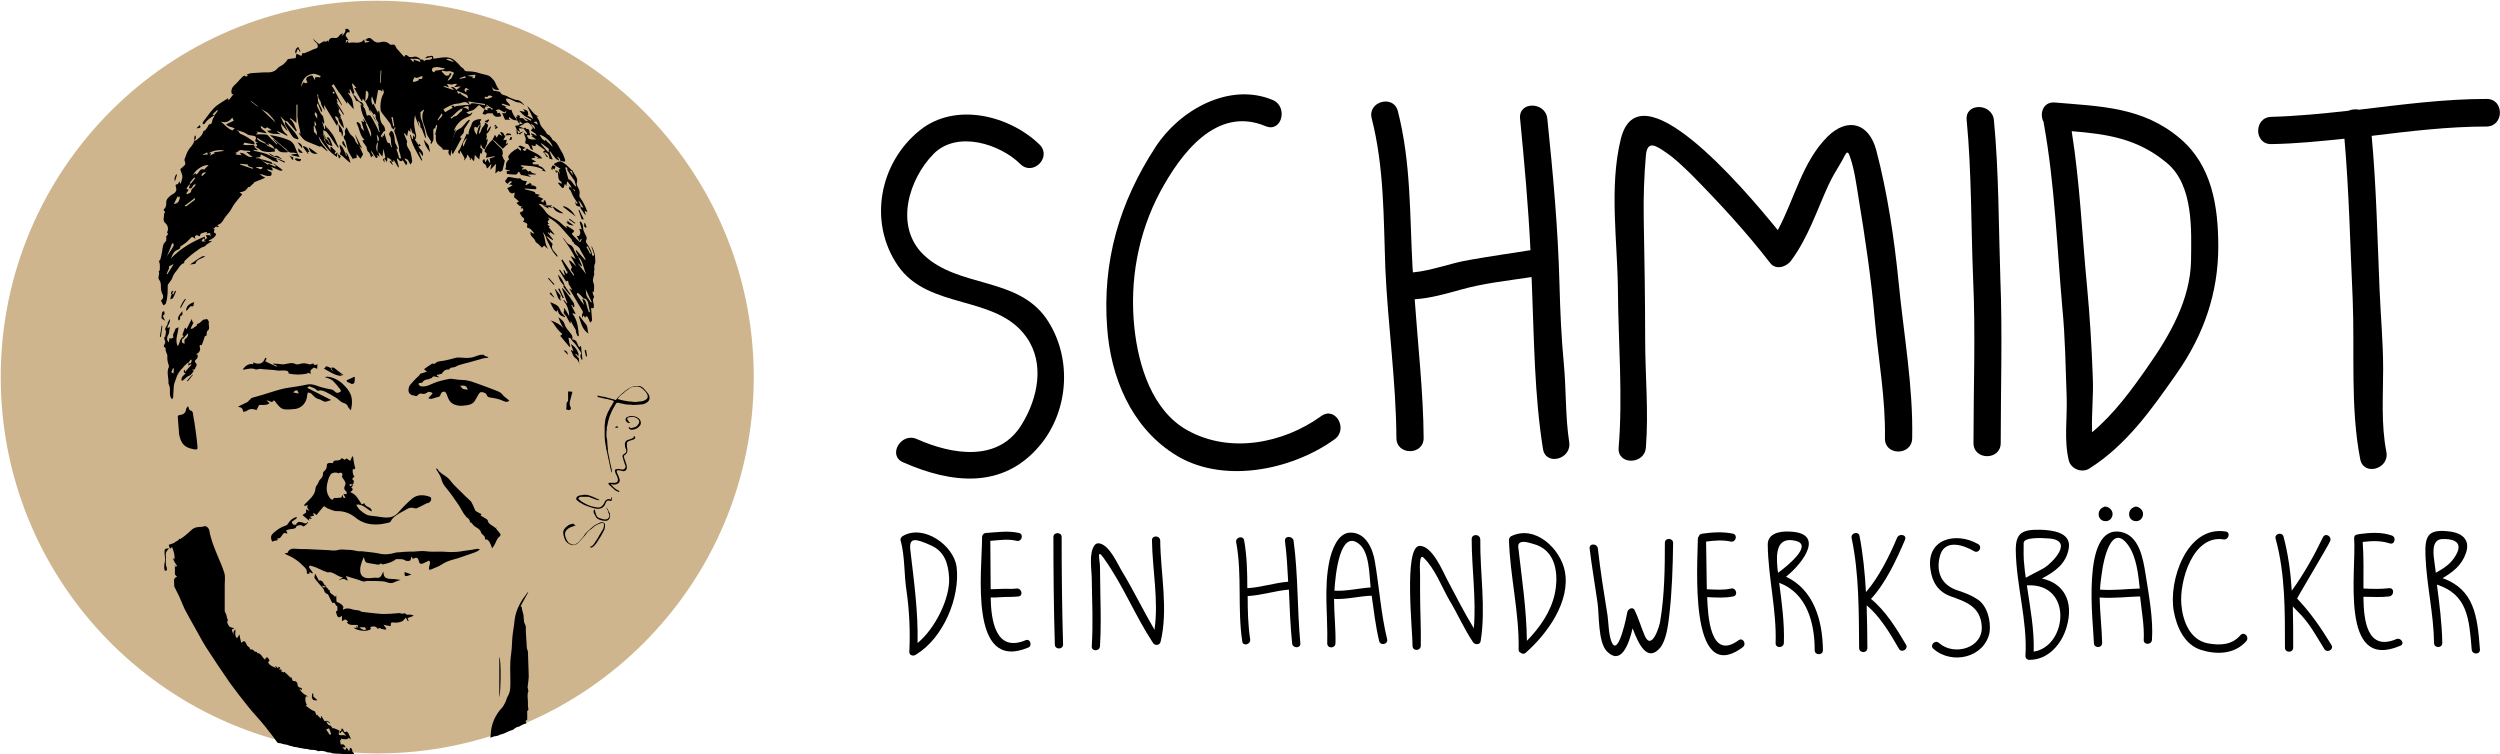 <?xml version="1.0" encoding="utf-8"?>
<!-- Generator: Adobe Illustrator 24.1.3, SVG Export Plug-In . SVG Version: 6.00 Build 0)  -->
<svg version="1.1" id="Ebene_1" xmlns="http://www.w3.org/2000/svg" xmlns:xlink="http://www.w3.org/1999/xlink" x="0px" y="0px"
	 viewBox="0 0 697.5 210.5" style="enable-background:new 0 0 697.5 210.5;" xml:space="preserve">
<style type="text/css">
	.st0{opacity:0.91;fill:#C9AD83;}
	.st1{fill-rule:evenodd;clip-rule:evenodd;}
</style>
<g>
	<g>
		<path d="M257.7,71.1c-8.3-8-4.1-21.2,2.8-28.2c6.6-6.6,18.6-2.7,24.2,2.9c3.5,3.4,8.8-1.9,5.4-5.4c-8.4-8.2-23.5-12-33.4-4.1
			c-11.4,9.1-14.5,25.7-6.2,37.8c8.6,12.5,27.5,8,35.9,20c5.2,7.4,3.1,17-1.2,24.1c-6.5,11-19.7,8.6-29.4,4.3
			c-4.4-2-8.3,4.6-3.8,6.5c13.4,5.9,27.8,7.6,38.1-4.7c8.3-9.9,9.1-25,1.7-35.6C283.6,77.2,267.3,80.3,257.7,71.1z"/>
		<path d="M368.6,116.1c-10.5,7.6-25.5,10.6-37.4,3.9c-9.8-5.5-13.6-18.1-14.7-28.5c-1.4-13.1,1-26.4,7.2-38
			c5.6-10.4,15.6-24.1,29.4-18.3c4.5,1.9,6.4-5.4,2-7.3c-12.2-5.1-26.1,2.9-32.7,13.1c-10.1,15.5-14.9,31.9-13.5,50.5
			c1,13.7,6.6,27.3,18.4,35c13.3,8.8,32.9,4.8,45-3.9C376.3,119.8,372.6,113.2,368.6,116.1z"/>
		<path d="M436.3,101.4c-0.7-7.3-1-14.6-1.2-21.9c-0.4-15.7-1.8-30.9-3.4-46.4c-0.5-4.8-8.1-4.9-7.6,0c1.2,12.3,2.3,24.4,2.9,36.7
			c-5.6,0.9-11.3,1.7-16.9,2.7c-5.5,0.9-10.5,3-15.9,3.5c0-0.4-0.1-0.8-0.1-1.3C393.3,60,393.7,45.4,390,31c-1.2-4.7-8.5-2.7-7.3,2
			c3.5,13.7,3.3,27.7,3.8,41.7c0.7,15.9,3,31.6,3.1,47.5c0,4.9,7.6,4.9,7.6,0c-0.1-12.9-1.6-25.8-2.5-38.7c4.4-0.3,8.6-1.5,12.9-2.7
			c6.4-1.8,13.2-2.5,19.7-3.5c0,0.7,0.1,1.5,0.1,2.2c0.6,15,0.7,30.9,3.1,45.8c0.8,4.8,8.1,2.8,7.3-2
			C436.7,116.1,437,108.7,436.3,101.4z"/>
		<path d="M523.5,42c-2-7.7-8-9.4-13.6-3.9c-7.1,7.1-9.2,17.4-13.9,26.1c-10.2-12.6-38.8-45.8-43.8-25.4
			c-3.3,13.4-0.9,28.7-0.8,42.3c0.1,14.4,1.4,29.4,0.2,43.8c-0.4,4.9,7.2,4.8,7.6,0c0.8-10-0.2-20.2-0.2-30.2
			c0-11.3-0.2-22.6-0.4-33.9c-0.1-5.8,0.1-11.6,0.6-17.4c0.4-4.5,2.9-2.7,5.7-0.8c2.5,1.7,4.7,3.9,6.9,6c7.8,7.9,15.3,16,22.1,24.8
			c1.6,2.1,4.7,1,5.9-0.8c4.7-6.4,7.1-13.9,10.4-21.1c0.9-1.9,2-3.8,3.1-5.6c1.6-2.5,2-4.9,2.9-2c1.2,3.5,1.7,7.4,2.3,11.1
			c1.9,11.5,3.6,22.9,4.6,34.5c1,11,3,21.8,2.8,32.8c-0.1,4.9,7.5,4.9,7.6,0c0.3-14.6-2.4-29.2-3.8-43.7
			C528.5,66.6,526.6,53.8,523.5,42z"/>
		<path d="M556.3,33.5c-0.5-4.8-8.1-4.9-7.6,0c1.4,14.6,1.2,29.6,1.8,44.3c0.7,15.2,0.1,30.5,0.1,45.8c0,4.9,7.6,4.9,7.6,0
			c0-15.3,0.5-30.5-0.1-45.8C557.6,63.1,557.7,48.1,556.3,33.5z"/>
		<path d="M693.8,27.6c-11.9,0-23.8,1.6-35.6,3c-1-0.2-2.1-0.1-3,0.3c-7.2,0.8-14.3,1.5-21.5,1.7c-4.9,0.1-4.9,7.7,0,7.6
			c6.8-0.1,13.6-0.8,20.4-1.5c1.3,14.8,1.6,29.9,2.3,44.7c0.6,14.7-0.7,30.3,2.1,44.7c0.9,4.8,8.2,2.8,7.3-2
			c-1.5-7.7-0.9-15.5-0.9-23.2c0-7.4-0.7-14.8-1-22.2c-0.6-14.2-0.9-28.6-2.2-42.8c10.7-1.3,21.4-2.6,32.1-2.6
			C698.7,35.2,698.7,27.6,693.8,27.6z"/>
		<path d="M608.2,38.6c-10.4-8.8-22.1-8.9-34.9-10c-3.3-0.3-4.4,3.2-3.1,5.5c0,0.3,0,0.5,0.1,0.8c3,16.8,3.6,34.1,5.1,51.1
			c0.8,8.2,0.9,16.5,1.2,24.8c0.2,5.9-0.8,11.9,0.6,17.7c0.6,2.3,3.5,3.5,5.6,2.3c10.5-6.6,17.5-16.6,24.5-26.6
			c7.5-10.7,11.6-22.4,11.6-35.4C618.9,57.5,617.1,46.1,608.2,38.6z M611.3,72.7c-0.2,10.9-5.9,20.8-12,29.5
			c-4.6,6.6-9.4,13.2-15.6,18.4c-0.2-5,0.4-10.3,0.2-15c-0.3-8.5-0.8-17-1.6-25.5c-1.4-14.5-2-29.1-4.3-43.5
			c9.8,0.8,18.4,2,26.6,8.9C612,51.7,611.4,64.1,611.3,72.7z"/>
	</g>
	<g>
		<path d="M251.8,149.6c-0.4,0.3-0.7,0.8-0.5,1.3c1.2,4.4,0.9,9.3,1.6,13.8c0.8,5.5,1.1,11.6,0.8,17.1c-0.1,1.1,1.2,1.4,1.9,0.8l0,0
			c7.6-4.6,12.3-15.9,11.3-24.4C266.1,152.1,257.6,146.1,251.8,149.6z M256,179.4c0.2-8.5-1-17.3-2-25.8c-0.5-3.9,1.5-3.3,5.6-1.5
			c4,1.7,5,5.3,5.2,9.1C265.1,166.9,260.9,175.4,256,179.4z"/>
		<path d="M286.2,178.6c-8.5,3.6-9.7-5.7-9.8-11.9c1,0,2,0,3-0.1c1.6-0.1,3.2,0,4.8-0.2c1.4-0.2,0.8-2.4-0.6-2.2s-2.8,0-4.2,0.1
			c-1,0-2,0.1-3,0.1c0-4.5-0.1-9-0.1-13.5c2.5-0.2,5-0.6,7.4,0c1.4,0.3,2-1.9,0.6-2.2c-3-0.7-6.1-0.2-9.2,0c-0.5,0-0.8,0.3-1,0.7
			l0,0c-0.1,0.2-0.1,0.4-0.1,0.6c0,9.1-3.8,37.6,12.8,30.7C288.1,180.3,287.5,178.1,286.2,178.6z"/>
		<path d="M293.9,149.8c0,10,0.1,20,0.4,30c0,1.5,2.3,1.5,2.3,0c-0.3-10-0.4-20-0.4-30C296.2,148.4,293.9,148.4,293.9,149.8z"/>
		<path d="M321.4,150.8c0.1,8,1.9,16.8,0.7,24.9c-3.1-5.3-5.8-10.9-9-16.2c-1.3-2.1-3.5-7.4-6.4-7.9c-0.5-0.1-1,0.1-1.3,0.5
			c-1.7,2.3-0.8,6.8-0.8,9.5c0.1,6.2,0.4,12.5,0,18.7c-0.1,1.5,2.2,1.5,2.3,0c0.3-4.8,0.2-9.7,0.1-14.5c0-2.5-0.1-5.1-0.1-7.6
			c0-1.8-1.1-5.6,1.1-2.4c5.3,7.4,8.7,16,13.7,23.6c0.5,0.8,1.8,0.7,2.1-0.3c2.2-9.1,0-19.1-0.1-28.3
			C323.6,149.3,321.3,149.3,321.4,150.8z"/>
		<path d="M358.5,150.9c0.5,3.8,0.7,7.6,0.9,11.4c-3.8,0.3-7.6,1.6-11.4,1.8c0-4.5-0.1-9-0.9-13.4c-0.3-1.4-2.5-0.8-2.2,0.6
			c1.7,9.2,0.3,18.6,1.7,27.7c0.2,1.4,2.4,0.8,2.2-0.6c-0.6-4-0.7-8-0.7-12.1c3.9-0.2,7.7-1.5,11.5-1.8c0.2,5,0.4,10,0.9,15
			c0.1,1.4,2.4,1.5,2.3,0c-0.9-9.5-0.6-19.2-1.9-28.7C360.6,149.5,358.4,149.4,358.5,150.9z"/>
		<path d="M383.6,156.7c-0.6-3.7-2.6-8.2-6.9-8.1c-3.6,0.1-5.2,5.2-5.8,7.9c-1.6,7.7-0.4,15.3-0.6,23c0,1.5,2.2,1.5,2.3,0
			c0.1-4.1-0.4-8.3-0.4-12.4c3.5,0.2,7-0.8,10.5-0.9c0.6,4.2,1.1,8.6,2.1,12.7c0.4,1.4,2.6,0.8,2.2-0.6
			C385.3,171.3,384.8,163.8,383.6,156.7z M372.3,164.8c0.3-4.9,1.6-17.1,6.8-13.1c3,2.3,2.9,8.4,3.3,12.2
			C379.1,164.1,375.7,165,372.3,164.8z"/>
		<path d="M410.6,150.4c0,8.2,1.3,16.7,0.6,24.9c-2.7-4.4-5.1-9.2-7.5-13.7c-1.2-2.3-4.1-9.3-7.6-9.3c-4.6,0-1.9,24.7-2,27.9
			c0,1.5,2.2,1.5,2.3,0c0.1-5-0.2-10-0.2-15.1c0-1.6,0-3.3,0-4.9c0-0.7-0.4-6,1-4.6c3.2,3.1,5,8.1,7.2,11.9c2.3,3.8,4.1,8,6.6,11.7
			c0.5,0.7,1.9,0.8,2.1-0.3c1.5-9.3-0.2-19-0.1-28.4C412.9,148.9,410.6,148.9,410.6,150.4z"/>
		<path d="M421.6,149.6c-0.3,0.2-0.6,0.6-0.6,1c0.3,10.2,2.9,20.3,2.7,30.6c0,0.4,0.1,0.7,0.4,0.8c0.4,0.4,1.1,0.6,1.6,0.1
			c5.9-5.2,12.5-14.2,10.9-22.7C435.4,153.2,428.4,146.3,421.6,149.6z M433.8,165.6c-1.1,5.1-4.2,9.5-7.8,13.2
			c-0.1-8.8-1.4-17.3-2.4-26.1c-0.3-2.5,3.3-1.2,4-1C434.2,153.3,434.9,160.2,433.8,165.6z"/>
		<path d="M464.5,151.4c0,7.3-0.1,14.7-1.3,21.9c-0.2,1.5-2.4,8.4-4.3,4.1c-1-2.3-1.7-4.8-2.8-7.1c-0.5-1.2-2-0.4-2.1,0.6
			c0,0.2-2.5,13-4.4,8.1c-0.8-2-0.8-5.1-1.1-7.3c-1-6.2-2-12.5-2.7-18.7c-0.2-1.4-2.4-1.5-2.3,0c0.6,5,1.5,10.1,2.2,15.1
			c0.5,3.3,0.1,11,2.6,13.6c3.9,4,6.1-1.7,7.2-6.4c1.6,4.3,4.1,9.7,7.7,5.4c1.7-2.1,2.2-6.3,2.5-8.8c0.8-6.8,1-13.6,1.1-20.4
			C466.8,150,464.5,150,464.5,151.4z"/>
		<path d="M485.1,178.6c-8,5.9-8.6-6.9-8.8-12c2.5,0.1,4.9,0.3,7.3-0.2c1.4-0.3,0.8-2.5-0.6-2.2c-2.2,0.5-4.5,0.3-6.8,0.2
			c-0.1-4.4-0.1-8.9-0.2-13.3c2.3-0.3,4.6-0.5,6.9,0c1.4,0.3,2-1.9,0.6-2.2c-2.8-0.6-5.7-0.4-8.6,0c-0.5,0.1-0.8,0.3-0.9,0.7
			c-0.2,0.2-0.3,0.4-0.3,0.7c0,6.1-2.8,41.6,12.5,30.3C487.4,179.7,486.3,177.8,485.1,178.6z"/>
		<path d="M498.3,160.9c4.9-3.9,11.1-12.4,0.7-12.6c-2.4-0.1-5.8,0.5-5.8,3.6c0.1,9.2,2.5,18.3,2.2,27.5c-0.1,1.5,2.2,1.5,2.3,0
			c0.2-5.6-0.6-11.3-1.3-16.8c7.7,2.9,9.9,11.1,9.9,18.8c0,1.5,2.3,1.5,2.3,0C508.5,173,506,164.5,498.3,160.9z M495.9,158.4
			c-0.4-4.1-0.2-8.8,5.1-7.5c5,1.2-2.6,7.2-4.9,8.9C496,159.3,495.9,158.9,495.9,158.4z"/>
		<path d="M522,167.1c4.1-4.4,7.2-11.1,9.5-16.5c0.6-1.4-1.6-1.9-2.2-0.6c-2,4.8-5.1,11.1-8.7,15.2c-0.3-5.3-0.8-10.6-1.8-15.7
			c-0.3-1.4-2.5-0.8-2.2,0.6c2.1,9.9,2,20.6,2.1,30.7c0,1.5,2.3,1.5,2.3,0c0-3.9-0.1-7.9-0.2-11.9c3.7,3,6.7,8.1,9,12.1
			c0.7,1.3,2.7,0.1,2-1.1C529.2,175.5,526.1,170.4,522,167.1z"/>
		<path d="M551.7,167.2c-1.8-1.2-3.5-1.8-5.6-2.5c-4.2-1.4-5.9-4.7-5-9c1.1-5.8,7-3.5,9.7-1.9c1.3,0.7,2.4-1.2,1.1-2
			c-6.1-3.5-14.6-1.6-13.3,7.1c0.5,3.5,2.1,6.2,5.7,7.5c4.3,1.5,8.2,2.9,8.6,8.2c0.5,6.3-7.8,8.5-11.9,4.8c-1.1-1-2.7,0.6-1.6,1.6
			c5.2,4.6,14.3,2.5,15.7-4.6C555.5,173.3,554.5,169,551.7,167.2z"/>
		<path d="M569.7,161.4c3.6-1.9,6.8-4.1,7.5-8.5c0.7-4.5-4.9-5-7.9-5.1c-5-0.1-6.9,0.8-6.9,5.6c0.1,9.9,3.3,19.7,2.7,29.6
			c0,0.5,0.2,0.8,0.6,1c0.2,0.1,0.3,0.1,0.5,0.1c5.4,0,9.1-4.6,10.4-9.2C578.7,167.7,575.7,162.7,569.7,161.4z M564.6,151.5
			c0-1.7,5.4-1.4,6.4-1.3c8.3,0.2,1.4,7-0.6,8.2c-1.7,1-3.5,1.8-5.2,2.8c-0.2-1.1-0.3-2.2-0.4-3.3
			C564.5,155.7,564.6,153.6,564.6,151.5z M567.4,181.8c0.2-6.1-1-12.3-1.9-18.5c0.1,0,0.1,0,0.2,0
			C578.5,162.8,576.7,180.4,567.4,181.8z"/>
		<path d="M591.7,148.4c-11.3-2.1-7.6,26.1-7.5,31c0,1.5,2.3,1.5,2.3,0c-0.1-4.2-0.6-8.3-0.7-12.6v-0.1c3.8,0.3,7.6-0.2,11.3-0.3
			c0,0.1,0,0.1,0,0.2c0.4,3.8,1.2,8,1,11.9c-0.1,1.5,2.2,1.5,2.3,0c0.4-5.9-0.9-12.6-1.8-18.4C597.9,155.7,596.8,149.4,591.7,148.4z
			 M585.9,164.5c0.1-2,0.4-3.9,0.7-5.9c0.2-1.2,2.3-13.5,7.3-6.3c2.1,3,2.7,7.9,3.1,11.9C593.3,164.3,589.6,164.8,585.9,164.5z"/>
		<path d="M595.8,145.4c1.1,0.1,2-0.7,2.1-1.8s-0.7-1.9-1.6-2.2c-0.4-0.1-0.7-0.1-0.9,0.1C593.5,142.1,593.5,145.2,595.8,145.4z"/>
		<path d="M625.1,177.2c-2.4,2.8-5.7,2.9-9.1,2.3c-5.1-1-7-6.3-7.4-10.8c-0.6-6.5,3.2-19.6,11.8-18.2c1.4,0.2,2-2,0.6-2.2
			c-10.9-1.8-16.1,13.8-14.5,22.3c0.8,4.3,2.9,9.2,7.5,10.7c4.4,1.4,9.4,1.3,12.7-2.4C627.7,177.7,626.1,176.1,625.1,177.2z"/>
		<path d="M640.9,167c-0.1-0.1,8.6-14.6,9.2-16c0.6-1.3-1.3-2.5-2-1.1c-2.5,5.2-5.3,10.2-8.7,14.9c-0.3-5.1-1-10.2-2.3-15.1
			c-0.4-1.4-2.6-0.8-2.2,0.6c2.7,9.8,2.6,20.3,2.6,30.4c0,1.5,2.3,1.5,2.3,0c0-3.8,0-7.6-0.1-11.5c0.8,0.9,1.8,1.8,2.6,2.7
			c2.5,2.8,4.2,6,6.2,9.2c0.8,1.2,2.7,0.1,2-1.1C647.5,175.1,644.7,171,640.9,167z"/>
		<path d="M668.6,178.3c-8.2,3.5-9.1-5.3-9.2-11.4c0-0.1,0-0.3,0-0.4c2.4,0,4.8,0.2,7.2-0.1c1.4-0.2,1.5-2.4,0-2.3
			c-2.4,0.3-4.8,0.2-7.2,0.1c0-4.3,0.1-8.7-0.2-13c2.5-0.3,5.1-0.4,7.5,0.4c1.4,0.5,2-1.7,0.6-2.2c-2.9-1-6-0.8-9-0.4
			c-0.1,0-0.2,0.1-0.4,0.1c-0.6,0-1.1,0.3-1.1,1.1c0.7,9-4.2,37.2,12.8,30C671.1,179.7,669.9,177.8,668.6,178.3z"/>
		<path d="M681.5,161.3c2.8-1.7,5.3-3.5,6.5-7s-0.8-5.5-4.4-6c-6.2-0.8-7.1,1.1-6.9,6.7c0.3,8.2,2.3,16.2,2.4,24.4
			c0,1.5,2.3,1.5,2.3,0c-0.1-5.5-0.8-10.9-1.5-16.3c8.6,2.8,9,9.6,9.7,18.1c0.1,1.5,2.4,1.5,2.3,0
			C691.2,171.8,690.3,164.5,681.5,161.3z M681.4,150.4c2.1-0.1,6.1,0.3,3.9,4.3c-1.4,2.6-3.4,3.8-5.7,5.1c-0.1-1-0.3-2-0.4-3
			C679,155.2,678.1,150.5,681.4,150.4z"/>
		<path d="M587.3,145.4c1.1,0.1,2-0.7,2.1-1.8s-0.7-1.9-1.6-2.2c-0.4-0.1-0.7-0.1-0.9,0.1C585,142.1,585,145.2,587.3,145.4z"/>
	</g>
</g>
<path class="st0" d="M105.2,0.2c-58,0-105,47-105,105c0,55.3,42.7,100.5,96.9,104.7c0.2,0,0.4,0,0.6,0c2.5,0.2,5,0.3,7.6,0.3
	c58,0,105-47,105-105C210.3,47.2,163.2,0.2,105.2,0.2z"/>
<path d="M83.9,44.4c-0.5-0.1-1-0.1-1.4-0.2c0,0.1-0.1,0.3-0.1,0.4c0.4,0.2,0.8,0.3,1.1,0.4c0.1,0,0.3-0.3,0.5-0.4
	C84,44.5,83.9,44.5,83.9,44.4"/>
<path d="M91.4,159.7c-0.4-0.2-0.8-0.3-1.1-0.4c-0.7-0.3-1.4-0.7-2.2-1c-0.5-0.2-1.1-0.4-1.6-0.5c-0.1,0-0.3,0.3-0.3,0.4
	c0.1,0.3,0.4,0.6,0.6,0.9c0.2,0.2,0.3,0.5,0.5,0.7c-0.1,0.1-0.1,0.1-0.2,0.2c-0.3-0.2-0.5-0.3-0.8-0.4v0.5c-0.8,0-0.7,0-0.7-0.7
	c0-0.4-0.3-0.8-0.6-1.1c-1.4-1.5-3.1-2.8-5-3.5c-0.2-0.1-0.4-0.3-0.6-0.5h0.8c0.4-1,1-1.3,2.2-1.2c1,0.1,2.1,0.1,3.2,0.1
	c2.1,0.1,4.2,0.2,6.3,0.3c0.9,0.1,1.7,0.2,2.6-0.1c0.7-0.2,1.6,0,2.4,0c0.5,0,1,0,1.5,0.1s1,0.2,1.6,0.3c0.3,0,0.6,0,0.9,0
	c1.6,0.2,3.2,0.3,4.7,0.6c1.6,0.4,3.1,0.3,4.7-0.2c0.3-0.1,0.6-0.1,1-0.1c1-0.1,2-0.2,3-0.2c1.5,0.1,2.9-0.3,4.5-0.1
	c1.4,0.2,2.8,0.1,4.2,0.1c1.2,0,2.5,0.2,3.7,0.1c1.1,0,2.2-0.2,3.4-0.4c1-0.1,2.1-0.3,3.1-0.5c0.2,0,0.4,0.1,0.7,0.2
	c-0.3,0.2-0.5,0.4-0.7,0.5c-0.6,0.3-1.2,0.5-1.8,0.7c-1.3,0.4-2.5,0.9-3.8,1.3c-1.4,0.4-2.9,0.7-4.2,1.6c-1,0.7-2.1,1-3.2,1.5
	c-0.1,0.1-0.4,0-0.5,0c-0.1-0.1,0-0.3,0-0.5c0-0.7,0.6-1.4,0-2c-0.7,0.3-1.3,0.7-2,0.9c-0.3,0.1-0.7-0.1-0.8-0.6
	c-0.3-1.2-0.6-1.3-1.7-0.8c-0.1-0.2-0.3-0.4-0.5-0.6c0,1.1-0.3,1.3-1.2,1.2c-0.3,0-0.6-0.3-1-0.4c-0.3-0.1-0.6-0.1-0.9-0.1
	c-0.4,0-0.8,0-1.1,0c-1.1,0.9-2.4,1.2-3.8,1.5c-0.2-0.3-0.5-0.4-0.9,0c-0.1,0.1-0.4,0-0.6,0c-0.8-0.1-1.6-0.3-2.4-0.4
	c-1.1-0.1-1-0.9-1.3-1.7c-0.2,0.5-0.4,1-0.6,1.5c-0.2,0.6-0.4,1.3-0.4,2c-0.1,1.7,0.9,2.5,2.6,2.4c0.7,0,1.3-0.2,2-0.1
	c0.8,0.1,1.2-0.3,1.5-1c0.1-0.2,0.2-0.4,0.3-0.7c0.1,0.2,0.1,0.3,0.1,0.4c0.1,1.1,0.6,1.5,1.7,1.6c1,0,2,0.1,3.1,0.3
	c-0.7,0.2-1.3,0.4-1.9,0.7c-1.1,0.5-2-0.2-3-0.3c-1.1-0.1-2.2-0.1-3.3-0.1c-0.6,0-1.1-0.1-1.7,0.1c-0.6,0.2-1.4-0.3-2.1-0.5
	c-1-0.3-2.1-0.6-3.3-1c0.2,0.5,0.4,0.8,0.5,1.1c0,0.1-0.1,0.1-0.1,0.2c-0.7-0.5-1.4-0.7-2.2-0.1c0-0.1,0-0.2,0-0.2
	c0.3-0.2,0.7-0.4,1-0.6C94,160.9,92.9,159.3,91.4,159.7"/>
<path d="M138.5,147.1c-0.1,0.3-0.1,0.5-0.1,0.4c0.5,0.6,0.9,1,1.2,1.5c0.1,0.1,0,0.5-0.1,0.6c-1,0.7-1.1,1.8-1.7,2.7
	c-0.2,0.2-0.3,0.4-0.5,0.7c-0.2-0.7-0.4-1.2-0.7-1.7s-0.6-0.9-1.3-0.8c0,0,0,0,0-0.1c0.2-1-0.9-1.1-1.1-1.9c-0.1-0.5-0.7-1-1.2-1.3
	c-0.6-0.3-1-0.7-1.4-1.3c-0.1-0.1-0.3-0.1-0.5-0.2c0.1-1-1-1.2-1.3-1.9c0-0.1-0.2-0.2-0.3-0.3c-0.5-0.8-0.9-1.6-1.4-2.4
	c-0.6-0.9-1.2-1.7-1.8-2.6c-0.6-0.9-1.3-1.7-2-2.6c-0.6-0.7-1-1.5-1.2-2.4c-0.2-0.7-0.7-1.4-1.1-2.1c-0.1-0.2-0.3-0.4-0.4-0.7
	c0.3,0.1,0.4,0.1,0.5,0.2c0.6,1.1,1.8,1.6,2.7,2.3c0.6,0.5,1,1.1,1.5,1.7c0.8,0.8,1.5,1.6,2.3,2.3c0.4,0.4,0.8,0.8,1.2,1.2
	c0.5,0.5,1.1,1,1.6,1.5c0.2,0.2,0.2,0.5,0.4,0.7c0.3,0.6,0.5,1.2,0.8,1.8c0.3,0.4,0.8,0.5,1.2,0.8c0.2,0.1,0.8,0.1,0.3,0.6l0.1,0.1
	c0.5,0.3,1,0.6,1.5,0.9c0.2,0.1,0.4,0.3,0.4,0.5c0.3,1.2,1.7,1.3,2.2,2.2C138.2,147.3,138.2,147.3,138.5,147.1"/>
<path d="M148.9,34.1c0.4,0.3,0.8,0.5,1.1,0.7C149.9,34.2,149.8,33.6,148.9,34.1 M149.3,36.1c0-0.8-0.6-1.4-1.3-1.5
	C148.4,35.1,148.8,35.6,149.3,36.1 M153.1,41.5c-0.7-0.5-1.3-1-2-1.5c-0.1,0-0.1,0.1-0.2,0.1c0.7,0.8,1.3,1.5,2,2.3
	c0.1,0,0.1-0.1,0.2-0.1C153.1,42,153.1,41.7,153.1,41.5 M154.2,41c-0.3-1.4-2.3-3.2-3.7-3.4c0.2,0.3,0.5,0.8,0.8,1.2
	c0.2,0.2,0.5,0.3,0.7,0.5c0.3-0.5,0.5,0,0.6,0.2C153.1,39.8,153.6,40.4,154.2,41 M145.9,34.7L145.9,34.7c-0.3-0.4-0.6-0.6-0.9-0.9
	c0.2-0.2,0.2-0.2-0.2-0.8l0,0c0.6-0.1,1.2-0.2,1.6,0.5c0.1,0.2,0.6,0.3,0.9,0.2c-0.3-0.3-0.6-0.5-1-0.8c0,0,0-0.1,0.1-0.1
	c0.6,0.3,1.1,0.6,1.7,0.9c0.1-0.1,0.1-0.2,0.2-0.3c-0.7-0.4-1.3-0.7-2-1.1c-0.5-0.4-1-0.9-1.4-1.4c0.5,0.1,0.9,0.2,1.4,0.3
	c0-0.1,0-0.1,0.1-0.2c-0.1-0.2-0.3-0.3-0.5-0.6c0.5,0.2,0.9,0.3,1.2,0.5c0.2,0.2,0.2,0.7,0.3,1.1c0,0-0.1,0.1-0.3,0.2
	c0.5,0.3,1,0.6,1.7,1c-0.6-1.3-1.1-2.4-1.7-3.6c1.2,0.9,1.7,2.5,3.3,2.9h-0.7c0.3,0.5,0.7,1,0.8,1.4c0.2,1.5,1.5,2.2,2,3.3
	c0.1,0.3,0.6,0.4,0.8,0.6c0.3,0.3,0.5,0.6,0.7,0.9c0.1,0.1,0.1,0.2,0.1,0.3c1.5,0.7,1.9,2.3,2.7,3.5c0.4,0.6,0.6,1.4,0.9,2.2
	c0,0.1-0.1,0.3-0.1,0.4c-0.3,0-0.6-0.1-0.8-0.1c-0.2-0.1-0.3-0.1-0.5-0.2c0-0.6-0.4-0.9-0.9-1.1c0.2,0.3,0.4,0.6,0.6,0.9
	c0,0.1-0.1,0.1-0.1,0.2c-0.3-0.2-0.6-0.3-0.9-0.6c-0.5-0.6-1-1.3-1.5-2c-0.1,0-0.1,0.1-0.2,0.1c0.3,0.7,0.6,1.4,0.9,2.2
	c-0.3-0.1-0.6-0.1-0.9-0.2c-0.1-1.3-0.5-1.7-1.5-1.9c0.4,0.5,0.7,0.9,1.2,1.5c-0.6-0.1-0.7-0.3-0.8-0.7c-0.1-0.3-0.4-0.5-0.7-0.8
	c0.2-0.2,0.3-0.3,0.6-0.5c-0.8-0.6-1.7-1.2-2.6-1.8c0,0.8-0.1,0.8-1.2,0.4c0.2,0.5,0.3,0.9,0.4,1.3c-0.9,0-0.8-0.9-1.2-1.3
	c-0.1-0.1-0.1-0.3-0.2-0.3c-1.2,0-0.6-0.8-0.6-1.4c0-0.2-0.1-0.4-0.2-0.7c-0.1-0.3-0.3-0.7-0.3-1.1c0.2,0.2,0.4,0.3,0.7,0.5
	c0.1-0.1,0.1-0.1,0.2-0.2c-0.3-0.5-0.6-0.9-1-1.4c0.1-0.1,0.3-0.2,0.4-0.3l0,0c0.2,0.1,0.3,0.4,0.5,0.4c0.5-0.1,0.6,0.2,0.7,0.6
	c0.1,0.4,0.1,0.8,0.2,1.2c-0.3-0.1-0.5-0.1-0.7-0.1c-0.1,0-0.1,0.1-0.2,0.2c0,0,0.1,0.1,0.1,0.2c0.1,0.1,0.2,0.3,0.4,0.6
	c0.2,0,0.6,0.2,1,0.2s0.8,0,1.1,0c-0.4-0.3-0.8-0.6-1.3-0.9c0.2-0.1,0.3-0.1,0.3-0.2c-0.2-0.1-0.3-0.3-0.5-0.4
	c0.1-0.1,0.1-0.2,0.2-0.2c0.2,0.1,0.5,0.2,0.7,0.3s0.4,0.3,0.7,0.5c0-0.3-0.2-0.6-0.4-0.8c-0.4-0.3-0.8-0.5-1.2-0.8
	c0.2-0.4,0.8-0.5,0.4-1c-0.4-0.4-0.7-1-1.2-1.2c-0.3-0.1-0.8,0.2-1.2,0.3C146,34.8,146,34.7,145.9,34.7"/>
<path d="M129.3,40.9c0.3-0.8,0.7-1.6,1-2.4C129.3,39.3,128.9,40.3,129.3,40.9 M135.3,41.6c-0.8-0.1-0.9-0.7-1.1-1.4
	c-0.1,0.4-0.2,0.8-0.2,1c0.3,0.2,0.6,0.4,0.6,0.5c0,0.4-0.1,0.8-0.2,1.2c-0.1,0-0.1,0-0.2,0c0-0.1-0.1-0.2-0.2-0.3
	c-0.1,0.6-0.2,1.1-0.3,1.9c-0.5-0.5-0.9-0.9-1.2-1.3c-0.1,0.5-0.1,1-0.2,1.6c-0.1,0-0.2,0.1-0.2,0.1c-0.2-0.3-0.5-0.6-0.7-0.9
	c0,0,0,0.1,0,0.2c0,0.1-0.1,0.4-0.1,0.4c-0.5,0.1-0.1-0.2-0.1-0.3c-0.2-0.4-0.5-0.8-0.8-1.2c-0.1,0.3-0.1,0.6-0.2,0.8
	c-0.2,0.3-0.4,0.5-0.7,0.9c0-0.4,0.1-0.6,0.1-0.7c-0.4-0.7-0.7-1.3-1.2-2.1c-0.1,0.5-0.1,0.7-0.2,1c-0.4-0.4-0.6-0.7-0.1-1.1
	c0.1-0.1,0.2-0.3,0.3-0.5c0.6-1.3,1.2-2.7,1.8-4.1c0.1,0.1,0.3,0.2,0.5,0.3c0-0.9,0.3-1.7,0.7-2.4c0.2-0.4,0.2-1,0.7-1.4
	s1.7-0.7,2.2-0.5c-0.2,0.3-0.3,0.5-0.4,0.7c0.1,0.3,0.2,0.5,0.2,0.7c-0.2,0.1-0.5,0.2-0.6,0.4c-0.2,0.6-0.5,0.6-1,0.2
	c-0.4,0.7-0.2,1.3,0.5,2.3c0-0.1,0.1-0.2,0.1-0.3c0.1-1,0.4-1.8,0.9-2.6c0,0.2,0.1,0.4,0.1,0.6c-0.2,0.6-0.4,1.3-0.5,1.9
	c0.1,0,0.1,0.1,0.2,0.1c0.1-0.2,0.2-0.4,0.3-0.5c0.2-0.7,0.4-1.3,1-1.8c0.2-0.1,0.1-0.5,0.2-0.8c1,0.6,1,0.6,0.6,1.7
	c-0.1,0.2,0,0.4,0,0.7c0.3-0.5,0.6-0.9,0.9-1.3c0.1,0,0.2,0.1,0.2,0.1c-0.2,0.4-0.3,0.8-0.5,1.1c-0.2,0.4-0.6,0.7-0.8,0.9
	c0.1,0.4,0.2,0.7,0.1,0.9c0,0.3-0.2,0.5-0.1,0.8c0.1-0.1,0.2-0.2,0.3-0.3c0.1,0,0.1,0.1,0.1,0.1c-0.1,0.5-0.2,1-0.3,1.4
	C135.5,40.8,135.4,41.2,135.3,41.6L135.3,41.6z"/>
<path d="M146.2,46.8c-0.3,0.1-0.4,0.2-0.6,0.3c0,0.1,0,0.1,0,0.2c0.3,0,0.7-0.1,1.1-0.1c0.1,0.1,0.4,0.4,0.7,0.7
	c0.3-0.3,0.6-0.3,0.9,0.2c0.1,0.2,0.5,0.2,0.7,0.3s0.4,0.1,0.5,0.1c0,0.1,0,0.1,0,0.2h-2.3c0.4,0.3,0.6,0.4,1,0.7
	c-1-0.2-1.9-0.4-2.7-0.6c0,0.1,0,0.1,0,0.2c-0.2-0.4-0.5-0.7-0.7-1.1c-0.1,0.1-0.2,0.1-0.3,0.2c-0.2,0.7-0.7,0.6-1.1,0.6
	c-0.7,0-1.3-0.1-2-0.2v-0.8h0.9v-0.1c-0.3-0.1-0.6-0.1-0.9-0.2c-0.5-0.1-0.5-0.4-0.2-0.8c0,0,0-0.1,0-0.2c-0.2-0.7,0.3-1.6,0.9-2
	c-0.4-0.3-0.4-0.9,0-1.2c0.2-0.1,0.2-0.4,0.4-0.5c0.3-0.3,0.7-0.5,1-0.8c0.3-0.2,0.6-0.3,0.9-0.5c0-0.1-0.1-0.1-0.1-0.2
	c0.3,0.3,0.7,0.6,1,0.9c0.2-0.6,0-0.8-0.7-1.2c0.5-0.4,0.5-0.4,2.1,0.4c-0.3,0.1-0.6,0.2-0.9,0.3c0.5,0.7,0.7,0.7,1.2-0.2
	c1.3,1,3.2,1.3,4.3,2.8h-1.6c0.2-0.1,0.3-0.2,0.5-0.3c-0.4-0.2-0.7-0.3-1-0.4l-0.1,0.1c0.1,0.2,0.2,0.3,0.3,0.4
	c-0.3,0-0.7,0.1-1.1,0.2c0,0.1,0,0.1,0,0.2c0.4,0.2,0.8,0.4,1.3,0.7c-0.5,0.1-0.8,0.1-1,0.2c0,0,0,0.5,0.1,0.5
	c0.5,0.1,1,0.1,1.6,0.1v0.4c0.9,0.2,1.2,0.4,2,1.6c-0.4-0.1-0.8-0.3-1.2-0.4c0.2-0.1,0.3-0.1,0.4-0.2c-2-1.1-4.1-1-6.2-1.2
	C145.3,46.4,145.8,46.6,146.2,46.8"/>
<path d="M52.5,113.3c0.1,0.3,0.1,0.5,0.2,0.7c0.1,0.2,0.2,0.5,0.4,0.5c0.8,0.2,0.7,0.8,0.8,1.4c0.3,1.5,0.5,2.9,0.7,4.4
	s0.4,3,0.5,4.4c0.1,0.6-0.2,0.8-0.7,0.7c-1.8-0.3-3.3-0.8-4-2.7c-0.3-0.8-0.5-1.6-0.5-2.5c-0.1-1.3-0.2-2.6-0.3-3.8
	c0-0.3,0.1-0.6,0.5-0.6c0.9-0.1,1.6-0.4,1.8-1.5C51.9,113.9,52.2,113.6,52.5,113.3"/>
<path d="M87.4,101.4c0.3,0.6,0.7,0.5,1.2,0.2c-0.1,0.5-0.1,1-0.1,1.3c-0.3-0.1-0.9-0.4-1-0.3c-0.4,0.4-1.3,0.6-0.7,1.7
	c-0.5-0.2-0.8-0.3-1-0.3v0.2c-1.8,0.4-3.5,0.4-5.3,0c0.1-0.6-0.4-0.8-0.8-0.8c-0.6-0.1-1.2,0-1.8,0c-0.7,0-1.3-0.2-2-0.2
	c-0.9-0.1-1.7-0.1-2.6-0.2c-0.2,0-0.4-0.1-0.6-0.1c-0.3,0-0.5,0.1-0.8,0.1c-0.2,0-0.3,0.2-0.5,0.1c-1.1-0.5-2.1-0.2-3.2,0
	c-0.1,0-0.3,0-0.5,0c0.9-1.2,1.7-1.7,3-1.5c0-0.1-0.1-0.3-0.1-0.5c1.6,0.7,2.8,0.5,3.4-1.3c0.1,0.1,0.4,0.3,0.4,0.3
	c-0.1,0.2-0.3,0.4-0.4,0.7c1,0.5,2.1,1,3.2,1.5c0-0.1,0.1-0.1,0.1-0.2c-0.4-0.2-0.7-0.4-1.1-0.5c0-0.1,0.1-0.1,0.1-0.2
	c0.2,0,0.4,0.1,0.6,0.1c0.5,0,1,0,1.4,0.1c1.3,0.3,2.7-0.7,4-0.1c0.7,0.4,1.3,0,2-0.1c0.6-0.1,1.2,0,1.8,0.2
	C86.6,101.8,86.9,101.5,87.4,101.4"/>
<path d="M137.4,39c0.8,0.8,1.6,1.7,2.5,2.5c0.4,0.4,0.5,1.5,0.2,1.9c0.2,0.5,0.4,0.9,0.6,1.4c0.1-0.1,0.2-0.3,0.2-0.3
	c-0.2,0.9-0.4,2-0.7,3c-0.1,0.2-0.7,0.5-0.8,0.4c-0.4-0.3-0.5-0.2-0.7,0.1c-0.1,0.1-0.3,0.2-0.5,0.4c0.1-1,0.1-1.8,0.2-2.7
	c-0.6,0.6-1,1.1-1.6,1.7c0.1-0.7,0.2-1.1,0.3-1.6H137c-0.3,0.4-0.6,0.7-1,1.2c0-0.1-0.3-0.2-0.3-0.4c0-0.4-0.2-0.7-0.6-0.9
	c-0.3-0.1-0.4-0.5-0.5-0.8c0-0.1,0.3-0.3,0.5-0.6c0.1,0.4,0.2,0.7,0.3,1c0.2-0.3,0.4-0.6,0.6-1c0.2,0.4,0.4,0.8,0.6,1.1
	c0.1,0,0.1,0,0.2-0.1c-0.1-0.3-0.1-0.7-0.2-1.1c0.4-0.1,0.9-0.3,1.4-0.4c0-0.1,0-0.1,0-0.2c-0.8,0.1-1.6,0.3-2.5,0.4
	c0.2-0.6,0.7-1.3-0.3-1.6c0-0.3,0.1-0.5,0.1-0.7l0,0c0.3-0.5,0.6-1.1,1-1.5C136.6,39.7,137,39.4,137.4,39L137.4,39z"/>
<path d="M100.3,40.8c0.2,0.5,0.5,1.1,0.7,1.6c0.1,0.2,0.2,0.5,0.3,0.6c-0.2,0.5-0.5,0.8-0.7,1.3c-0.3-0.4-0.7-0.8-1.1-1.3v1.1
	c-0.4,0-0.6,0.1-0.9,0.1c-0.1,0.1-0.1,0.2-0.1,0.3c-0.4-0.8-1-1.5-1.3-2.3c-0.4-0.9-0.5-1.9-0.8-2.9c-0.1-0.2-0.3-0.4-0.4-0.6
	c0-0.2-0.2-0.7-0.1-0.7c0.7-0.4,0.3-0.9,0.3-1.4c0-0.3,0.3-0.7,0.5-1.1c0.4,0.7,0.6,1.4,1.1,2c0.5,0.5,1.1,0.9,1.3,1.7
	c0.2,0.6,0.6,1,1.1,1.3C100.2,40.6,100.3,40.7,100.3,40.8"/>
<path d="M156.3,45c0.2,0.1,0.3,0.1,0.5,0.2c0.5,0.3,1,0.6,1.4,1c0.5,0.4,0.9,0.9,1.4,1.4c0,0.1-0.1,0.1-0.2,0.2
	c-0.2-0.1-0.5-0.2-0.7-0.2l0,0c-0.2-0.3-0.5-0.7-0.7-1c-0.1,0.1-0.2,0.1-0.3,0.2c0.3,1.1,0.6,2.1,0.9,3.2c1.1,0.3,1.2,1.6,2.2,2.1
	c-0.3-0.9-0.5-1.7-0.8-2.6l0,0c-0.2-0.7-0.3-1.3-0.5-2c0,0,0.1,0,0.1-0.1c0.2,0.4,0.5,0.8,0.7,1.2c0.4,0.6,0.9,1.3,0.7,2.1
	c-0.3,1,0.3,1.5,0.6,2.3c0.2,0.6,0.1,1.4,0,2.1c-0.4-0.7-1.3-1.2-1.2-2.1c-0.3-0.1-0.6-0.2-0.9-0.4c-0.1-0.1-0.1-0.4-0.2-0.6
	c-0.3-0.5-0.6-0.9-0.9-1.3c-0.1,0-0.2,0-0.2,0c-0.1,0.4-0.1,0.8-0.2,1.2c-0.1-0.2-0.2-0.4-0.4-0.6c-0.1,0.4-0.2,0.7-0.3,1
	c0,0.1-0.4,0.2-0.5,0.1c-0.4-0.4-0.8-0.9-1.1-1.3c0.1-0.1,0.1-0.1,0.2-0.2c0.2,0.1,0.4,0.2,0.8,0.4c-0.1-0.3,0-0.5-0.1-0.6
	c-1-0.5-0.8-1.5-0.9-2.3c0-0.2-0.2-0.4-0.2-0.6c-0.1,0-0.1,0-0.2,0.1c0,0.1,0,0.2,0,0.3c0,0-0.1,0-0.1,0.1c-0.1-0.2-0.2-0.4-0.3-0.7
	c1-0.1,1,0.6,1.3,1.1c-0.1-0.4-0.2-0.9-0.3-1.4c0,0,0.2-0.1,0.5-0.2c-0.7-0.4-1.2-0.8-1.8-1.1c0-0.1,0-0.2,0-0.3
	C155.5,45.2,155.9,45.1,156.3,45"/>
<path d="M162.3,100.4c-0.2-0.5-0.6-1-0.2-1.6c0.1-0.1,0-0.4-0.1-0.6c-0.4-0.6-0.8-1.2-1.2-1.8c-0.4-0.7-1.2-1.1-1.5-1.9
	c-0.1-0.2-0.5-0.2-0.7-0.3c0.1,0.8,0.3,1.7,0.5,2.5c-0.1,0-0.1,0.1-0.2,0.1c-0.9-1-1.7-2.1-2.6-3.1c0.2-0.2,0.4-0.3,0.6-0.5
	c-1-0.8-1.8-1.9-2.5-3c-0.2-0.3-0.5-0.5-0.8-0.8c1.4,0.4,2.6,1.1,3.7,2.2c-0.7-0.9-1.1-1.9-1.5-3.1c0.8,0.6,1.5,1.1,1.7,1.9
	c0.3,1.1,1.1,1.8,1.7,2.6c0.4,0.5,0.7,1,0.4,1.7c1.5,0,1.4,1.4,2,2.2c0.1-0.1,0.2-0.2,0.5-0.4c0.1,1.4,0.3,2.6,0.4,3.8
	C162.4,100.3,162.4,100.3,162.3,100.4"/>
<path d="M158.8,88.2c0-1.7-0.6-3.1-1.6-4.4c0.1,0,0.1-0.1,0.2-0.1c0.2,0.3,0.5,0.6,0.7,0.9c0.1,0,0.1,0,0.2,0
	c-0.5-1.4-1-2.8-1.5-4.1c0.1,0,0.1-0.1,0.2-0.1c0.2,0.3,0.5,0.5,0.7,0.8c0.8,1.1,1.6,2.1,2.3,3.2c0.2,0.3,0.2,0.7,0.3,1.1
	c-0.1,0.1-0.2,0.1-0.4,0.2c-0.1-0.2-0.2-0.5-0.3-0.7c-0.1,0.1-0.2,0.1-0.2,0.2c0.4,0.8,0.8,1.6,1.2,2.3c-0.1,0-0.1,0.1-0.2,0.1
	c-0.2-0.1-0.3-0.2-0.5-0.2c-0.1,0-0.1,0.1-0.2,0.1c1.5,1.9,1.6,4.1,1.8,6.3c-0.4,0-0.4,0-0.9-1.4c0.1,0,0.3,0,0.2,0
	c-0.5-0.9-1-1.8-1.6-2.9c0,0.3,0,0.5,0,0.7c-0.1,0-0.2-0.1-0.2-0.1c-0.3-0.5-0.5-1-0.8-1.5c-0.1-0.1-0.1-0.3-0.2-0.4
	c-0.4-0.4-1-0.8-0.6-1.5c0.1-0.1-0.1-0.4-0.1-0.6c0.1,0,0.1-0.1,0.2-0.1C158,86.7,158.4,87.5,158.8,88.2"/>
<path d="M82.8,144.2c0,0.2-0.1,0.4-0.1,0.5c-0.5,0.3-0.9,0.6-1.3,0.9c0.1,0.2,0.1,0.3,0.2,0.5c0.1,0.1,0.2,0.3,0.4,0.3
	c0.2,0,0.5,0,0.7,0c0,0,0-0.1-0.1-0.2c0.3-0.2,0.5-0.6,0.7-0.6c0.4,0,0.9,0.1,1.2,0.2c0.5,0.3,1,0.4,1.4-0.2c0,0.1,0.1,0.2,0.1,0.2
	c-0.2,0.2-0.4,0.4-0.6,0.6c-0.2,0.2-0.4,0.3-0.8,0.5c-0.4-0.5-1.1-0.5-1.9-0.1c-0.1,0.7-0.7,0.7-1.4,0.8c-0.5,0-0.9,0.2-1.5,0.4
	c0.2,0.3,0.3,0.5,0.4,0.8c-0.2,0-0.3,0.1-0.4,0c-0.5-0.3-0.7,0-1,0.4c-0.4,0.5-0.6,1.2-1.5,1c0.1,0.2,0.2,0.4,0.2,0.5
	c-0.5,0.1-1,0.2-1.6,0.4c-0.4-1.1-0.5-1.6,0.5-2.5s2.1-1.6,3.4-2c0.2-0.1,0.5-0.3,0.6-0.6C81.2,144.9,81.6,144.6,82.8,144.2"/>
<path d="M126.1,42.8c0-0.3-0.1-0.6-0.1-0.9h-0.1c-0.1,0.5-0.1,1.1-0.2,1.6c-0.7-0.5-0.7-1.1-0.4-1.8c0.1-0.3,0.1-0.7,0.2-1.1
	c0.4-1,0.9-2,1.2-3c0.3-0.8,0.6-1.3,1.4-1.6c0.8-0.4,1.3-1.1,1.9-1.8c0.2-0.3,0.6-0.6,0.9-0.8c0.1,0.1,0.1,0.1,0.2,0.2
	c-0.5,0.8-1,1.5-1.5,2.3c-0.2,0.3-0.1,0.9-0.3,1.2c-0.2,0.4-0.7,0.8-1,1.2c0.2,0.1,0.3,0.1,0.5,0.2c-0.8,1.5-1.6,3-2.4,4.4
	C126.3,42.9,126.2,42.9,126.1,42.8"/>
<path d="M83.1,42.9c-0.6-0.2-1.1-0.4-1.7-0.3c-0.4,0.1-0.9-0.3-1.3-0.5c0-0.1,0.1-0.2,0.1-0.2c-0.4-0.3-0.9-0.7-1.3-1
	c-1.2-1-2.3-2.1-3.6-3.2c0.8,0.1,1.5,0.2,2.2,0.4c1.1,0.3,2.3,0.6,3.3,1.1c0.5,0.2,1,0.8,1.3,1.3C82.4,41.2,82.7,42.1,83.1,42.9
	L83.1,42.9z"/>
<path d="M137.4,39c0.2-0.4,0.4-0.8,0.7-1.4c0.2,0.4,0.4,0.6,0.5,0.8c0.2-0.4,0.4-0.7,0.6-1c0.3,0.2,0.6,0.3,1,0.6
	c-0.3-0.4-0.4-0.7-0.7-1.1c1.1-0.2,1,0.8,1.5,1.1c-0.2,0.4-0.5,0.8-0.6,1.1c0.3,0,0.6-0.1,1-0.1c-0.1,0.4-0.2,0.8-0.3,1.3
	c0.2-0.2,0.3-0.3,0.5-0.5c0,0.3,0.1,0.4,0.1,0.6c-0.1,0-0.1-0.1-0.2-0.1c-0.4,0.4-0.7,0.7-1.2,1.2c-0.7-0.6-1.5-1.4-2.2-2.1
	C137.9,39.3,137.7,39.1,137.4,39L137.4,39z"/>
<path d="M162.1,57.7c-1.4-0.2-1.5-0.3-1.6-1.5c0.1,0.2,0.3,0.5,0.4,0.7c0.1-0.1,0.2-0.2,0.3-0.2c-0.3-0.4-0.6-0.8-0.9-1.3
	c-0.4-0.6-0.7-1.3-1-2c-0.1-0.1-0.1-0.3-0.2-0.4c-0.6-0.3-0.3-0.6-0.2-1c2.3,1.9,4,4.2,5,7.2c-0.3-0.1-0.5-0.3-0.8-0.4
	c0.1,0.4,0.2,0.8,0.3,1.2h-0.1c-0.5-0.7-0.9-1.3-1.4-2C161.9,58,162,57.9,162.1,57.7c0.2,0.1,0.4,0.2,0.7,0.3
	c-0.5-0.8-0.7-1.7-1.5-2c0.1,0.2,0.3,0.4,0.4,0.6C161.8,57,161.9,57.4,162.1,57.7"/>
<path d="M93.5,166.7c-0.4,0.3-0.7,0.6-1.1,0.9c-0.2-0.4-0.4-0.8-0.6-1.2c-0.1-0.3-0.3-0.6-0.5-0.7c-0.7-0.2-0.8-0.7-1-1.3
	c-0.2-0.4-0.7-0.8-1-1.2c-0.4-0.4-0.7-0.9-1.1-1.3c-0.2-0.2-0.3-0.5-0.5-0.7c0.1-0.3,0.1-0.7,0.2-1.2c0.4,0.7,0.7,1.3,1.1,2
	c0.6-0.2,1.1,0.2,1.4,1c0.1,0.2,0.4,0.3,0.6,0.5c0,0.1,0,0.1-0.1,0.2c-0.3-0.1-0.5-0.2-0.9-0.3l-0.1,0.2c0.1,0.1,0.4,0.3,0.5,0.3
	c1-0.5,1,0.8,1.6,0.8c-0.1,0.9,0.7,1,1.2,1.5C93.4,166.4,93.4,166.5,93.5,166.7"/>
<path d="M92.4,102.6c0.7-0.2,0.9,0.1,1.3,0.4c0.7,0.6,1.4,1.1,2.1,1.6c-0.1,0-0.3,0.1-0.5,0.1c0.1,0.1,0.2,0.2,0.3,0.3
	c-0.2-0.2-0.3-0.5-0.5-0.7l-0.1,0.1c0.1,0.2,0.2,0.3,0.3,0.5c-1.9-0.1-3.3-1.2-5-2.1c0.6,0,0.4-0.9,1.1-0.5c0.3,0.2,0.9,0.1,1,0.7
	c0,0.2,0.4,0.4,0.7,0.7C92.7,103.3,92.5,102.9,92.4,102.6"/>
<path d="M93.3,25.2c0.1,0.2,0.2,0.3,0.3,0.5c0.5,0.9,0.9,1.9,1.4,2.8c0.2,0.3,0.4,0.6,0.4,1c-0.4-0.7-0.9-1.3-1.3-2
	c-0.1,0-0.1,0.1-0.2,0.1c0.1,0.3,0.2,0.7,0.4,1.1c-0.2-0.1-0.3-0.2-0.5-0.3c0.8,1.2,1.5,2.3,2.2,3.5c-0.1,0-0.2,0.1-0.2,0.1
	c-0.6-0.9-1.2-1.8-1.8-2.7c-0.7-0.9-0.8-2.1-1.3-3.1c0.3-0.1,0.5-0.1,0.7-0.2c-0.3-0.5-0.5-1-0.8-1.5l0.1-0.1
	C92.9,24.8,93.1,25,93.3,25.2"/>
<path d="M94.7,40.3c1.2,0.8,1.4,2,1.9,3.2c0.1,0,0.1-0.1,0.2-0.1c-0.1-0.3-0.3-0.6-0.5-1c0.7,0.5,0.9,0.8,1.5,3.1
	c-0.1-0.1-0.3-0.3-0.5-0.4c-0.7-0.6-1.3-1.1-1.9-1.7c-0.2-0.2-0.9-0.2-0.4-0.9c0.2-0.3-0.1-1-0.2-1.5C94.8,40.7,94.7,40.5,94.7,40.3
	"/>
<path d="M158.5,109.2c0.4,0,0.8,0.1,1.2,0.1c-0.1,0.4-0.2,0.8-0.3,1.2c-0.2,1-0.8,2-0.2,3.1c0.3,0.5-0.2,0.9-0.7,0.8
	c-0.3-0.1-0.7-0.1-0.5-0.6c0.2-0.6-0.2-1.3,0.4-1.8c0,0,0-0.1,0.1-0.2C158.5,111.1,158.5,110.2,158.5,109.2"/>
<path d="M159.2,97.6c0.4,0.2,0.5,0.2,0.8,0.4c-0.3-0.7-0.5-1.3-0.7-2c1.2,0.7,2.3,2.3,2.1,3.4c-0.3-0.3-0.5-0.5-0.7-0.7
	c-0.1,0-0.1,0.1-0.2,0.1c0.3,0.4,0.7,0.8,1,1.2c0,0.5,0.1,1,0.1,1.6c0.1-0.1,0.1-0.1,0.1-0.1c-0.3-0.5-0.5-1.1-0.9-1.4
	c-0.5-0.3-0.8-0.7-1-1.2C159.7,98.6,159.5,98.2,159.2,97.6"/>
<path d="M79.5,33.8c0.9,1.1,1.9,2.1,2.8,3.2c0.4,0.5,0.7,1.1,1,1.6c-0.1,0.1-0.1,0.2-0.2,0.3c-0.5-0.2-1.1-0.3-1.4-0.7
	c-0.8-1-1.4-2.2-2.1-3.3C79.4,34.5,79.5,34.1,79.5,33.8L79.5,33.8z"/>
<path d="M153.5,84.3c1.1,0.5,2.3,0.7,2.8,2.2c0.2,0.7,0.9,1.3,1.4,1.9c-0.1,0-0.1,0.1-0.1,0.1c-0.5-0.2-1-0.3-1.4-0.7
	c-0.4-0.4-0.5-0.9-0.7-1.4c-0.1,0.2-0.1,0.4-0.2,0.6c-0.3-0.2-0.6-0.4-0.8-0.7C154.1,85.6,153.8,85,153.5,84.3"/>
<path d="M139.3,194.5v-11.2C139.9,184,139.7,193.8,139.3,194.5"/>
<path d="M164.2,93.1c-1.9-1.3-2.1-3.1-2.7-4.8c0.1,0,0.1-0.1,0.2-0.1c0.6,0.7,1.1,1.5,1.7,2.2C164.1,91.1,163.8,92.1,164.2,93.1"/>
<path d="M94.3,41.2c-1.3-1.7-2.7-3.4-3.1-5.7c0.7,0.9,1.5,1.7,2,2.7c0.5,0.9,0.8,2,1.3,2.9C94.4,41.2,94.3,41.2,94.3,41.2"/>
<path d="M46,159.3c-0.3-0.9-0.2-1.7,0-2.6c0.2-0.8-0.1-1.7-0.1-2.6c0-0.9,0.1-1.1,1.3-1.1c-0.3,0.3-0.5,0.5-0.7,0.8
	c-0.4,0.6-0.2,1.2-0.2,1.8s-0.1,1.3,0,1.9c0,0.3,0.1,0.5,0.2,0.8c0,0.2,0.1,0.5,0.1,0.7C46.5,159.2,46.2,159.2,46,159.3"/>
<path d="M99,105.2c0,0.6,0,1.1-0.2,1.7c0,0.1-0.7,0.3-0.8,0.2c-0.4-0.4-1.3-0.3-1.3-1c0.7-0.3,1.3-0.6,2-0.9
	C98.8,105.1,98.9,105.1,99,105.2"/>
<path d="M91.1,38.5c0.5-0.5,0.8,0.1,1,0.4c0.3,0.6,0.5,1.3,0.7,1.9c-1.9-0.6-2.2-0.9-2.3-3.4c0.1,0.3,0.2,0.6,0.3,0.9
	c0,0.2,0,0.5,0,0.5c0.8,0.1,0.8,0.9,1.3,1.5C91.9,39.5,91.6,38.9,91.1,38.5"/>
<path d="M74.7,45.9c0.2-0.1,0.4-0.2,0.5-0.1c0.5,0.2,1.1,0.5,1.6,0.7c0.1-0.1,0.1-0.2,0.2-0.2c-0.2-0.2-0.4-0.4-0.7-0.5
	c0,0,0.1-0.1,0.1-0.2c0.8,0.6,1.6,1.2,2.4,1.8c0,0.1,0,0.1-0.1,0.2c-0.2,0-0.4,0-0.6,0c-0.7-0.3-1.4-0.6-2.1-0.9
	c-0.1-0.1-0.3,0-0.5,0C75.3,46.4,75,46.2,74.7,45.9"/>
<path d="M95.2,33.1c0.1,0.2,0.2,0.5,0.3,0.7c0.2,0.7,0.4,1.3,0.5,2c-0.8-0.7-1.3-1.5-1.6-2.4c0-0.2,0.1-0.4,0.2-0.6
	C94.7,32.9,94.9,33,95.2,33.1"/>
<path d="M157.2,57.5c1.6,0.4,2.6,1.6,3.4,2.9c-1.2-0.9-2.3-1.8-3.5-2.7C157.1,57.6,157.2,57.5,157.2,57.5"/>
<path d="M51.9,86.5c0.2-1.4,1.3-1.9,2.5-2.3c-0.7,0.1,0.1,1.7-1.2,1.2c-0.4,0.4-0.8,0.9-1.1,1.3C52,86.6,52,86.5,51.9,86.5"/>
<path d="M94.4,34.6c1.2,1.4,1.6,2.6,1,3.5c-0.1-0.5-0.1-0.8-0.2-1.2c-0.6,0.1-0.6-0.3-0.6-0.9C94.6,35.5,94.4,35,94.4,34.6"/>
<path d="M57.3,71.5c-1,0.7-2.4,0.7-2.8,2.1c-0.5,0.1-0.9,0.1-1.5,0.2c1.2-0.8,2.2-1.6,3.3-2.2C56.6,71.4,57,71.5,57.3,71.5"/>
<path d="M84.4,40.8c1.1,0,1.6,0.6,1.9,1.6c-0.1,0-0.2,0-0.2,0c-0.1,0-0.2,0-0.4-0.1c0.2,0.2,0.3,0.4,0.4,0.5c-0.1,0-0.1,0.1-0.2,0.1
	C85.4,42.2,84.9,41.5,84.4,40.8"/>
<path d="M156.7,84c-1.4-0.6-1.2-2.2-1.9-3.2c0.1,0,0.1-0.1,0.2-0.1c0.5,0.6,0.9,1.2,1.4,1.8c0.1,0.1-0.1,0.3-0.1,0.5
	c0,0.1,0,0.3,0.1,0.5C156.3,83.7,156.5,83.8,156.7,84"/>
<path d="M158.8,47.5c0.5,0.6,0.9,1.2,1.4,1.8l0,0v1c-0.7-1-1.4-2-2-3c0.1-0.1,0.1-0.1,0.2-0.2C158.4,47.3,158.6,47.4,158.8,47.5
	L158.8,47.5z"/>
<path d="M88.6,42.9c-1.6,0.1-2-0.3-2.5-1.8C87,41.7,87.8,42.3,88.6,42.9"/>
<path d="M157.3,79.6c-0.8-0.8-1.4-1.7-1.6-3c1,1,1.5,2,1.9,3.2C157.5,79.7,157.4,79.6,157.3,79.6"/>
<path d="M119.4,40.3c0.1,0.1,0.1,0.2,0.2,0.3c0.1,0.6,0.3,1.1,0.4,1.9c-0.5-0.7-0.9-1.2-1.2-1.8c-0.3-0.6-0.4-1.2-0.6-1.8l0,0
	C118.6,39.4,119,39.9,119.4,40.3"/>
<path d="M47.9,82.1c-0.5-0.4,0-0.7,0.3-1c0.1,0,0.1,0.1,0.2,0.1c-0.1,0.2-0.2,0.4-0.4,0.6c0.1,0.1,0.2,0.3,0.3,0.4
	c0.2-0.4,0.4-0.8,0.6-1.1c0.1,0,0.1,0.1,0.2,0.1c-0.1,0.2-0.1,0.4-0.2,0.6c-0.2,0.4-0.4,0.9-0.6,1.3c-0.1,0.2-0.4,0.3-0.8,0.4
	C47.6,83,47.7,82.6,47.9,82.1"/>
<path d="M154.5,58.1c-0.1-0.1-0.2-0.3-0.3-0.4l0.1-0.1c0.9,0.6,1.9,1.2,2.9,1.9C156.2,59.6,154.8,58.9,154.5,58.1L154.5,58.1z"/>
<path d="M157.9,61.8c0.1,0.1,0.3,0.2,0.5,0.4c0-0.2-0.1-0.3-0.2-0.7c0.7,0.6,1.3,1,1.9,1.4C159.2,62.9,158.4,62.7,157.9,61.8"/>
<path d="M154.5,58.1c-0.5-0.1-1.1-0.3-1.6-0.4c0,0.1,0.1,0.2,0.2,0.5c-0.6-0.3-1.1-0.6-1.7-0.9h2.6c0,0.1,0,0.1,0,0.1
	c-0.1,0-0.2,0.1-0.4,0.2C153.9,57.8,154.2,58,154.5,58.1L154.5,58.1"/>
<path d="M157.3,79.6c0.1,0,0.2,0.1,0.3,0.2c0.2,0.3,0.4,0.6,0.6,0.9c0.3,0.5,0.7,0.9,1,1.4c-0.1,0.1-0.1,0.1-0.2,0.2
	c-0.6-0.7-1.2-1.4-1.7-2.1C157.1,79.9,157.2,79.7,157.3,79.6"/>
<path d="M87,194.6c0-0.4,0.1-0.7,0.1-1.1c0.1,0,0.2,0,0.3,0c0,0.3,0,0.6,0,0.8c0.4,0.3,0.7,0.7,1.1,1c0,0.1-0.1,0.1-0.1,0.1
	c-0.3,0-0.7,0-1-0.1C87.3,195.2,87.1,194.9,87,194.6"/>
<path d="M50.9,86.8c-0.1,0.6,0.3,1.3-0.6,1.3c-0.1,0.5,0.1,1.2-0.5,1.3C49.4,88.3,50.2,87.7,50.9,86.8"/>
<path d="M75,42.7c0.5,0.3,0.9,0.5,1.4,0.8c0.1,0,0.2,0.1,0.2,0.1c0.9-0.5,1.4,0.4,2.1,0.8c-0.2,0-0.3,0-0.3,0
	C77.3,43.6,75.8,44,75,42.7"/>
<path d="M112.9,159.6c0.6,0.2,1.2,0.4,1.9,0.7C112.9,161,112.8,160.9,112.9,159.6"/>
<path d="M46.1,89.5c-0.4-0.3-0.8-0.4-1-0.7c-0.1-0.1,0-0.4,0-0.6c0-0.4,0.1-0.8,0.2-1.2c0.1,0,0.3-0.1,0.5-0.2
	c0,0.4,0.4,0.9-0.3,1.2c0,0,0,0.4,0.1,0.6C45.7,88.8,45.9,89.1,46.1,89.5"/>
<path d="M75.7,45.2c0.1,0.2,0.2,0.3,0.4,0.6c-1.3-0.3-2.5-0.5-3.3-1.4C73.8,44.6,74.7,44.9,75.7,45.2L75.7,45.2"/>
<path d="M161.6,58.5c0.4,0.9,0.8,1.7,1.3,2.7c-0.3,0-0.6,0-0.6,0c-0.3-0.9-0.6-1.7-0.9-2.6C161.4,58.6,161.5,58.6,161.6,58.5"/>
<path d="M100.3,40.8c-0.1-0.1-0.1-0.2-0.2-0.3c-0.3-0.9-0.7-1.8-1-2.8h0.1c0.3,0.6,0.6,1.2,0.9,1.8c0.1,0.2,0.2,0.4,0.3,0.6
	c0.1,0.2,0.1,0.4,0.2,0.5c0.1,0.2,0.3,0.4,0.4,0.8C100.8,41.2,100.5,41,100.3,40.8"/>
<path d="M50.4,86c-0.1-0.1-0.1-0.2-0.1-0.2c0-0.4,1-2.2,1.4-2.4c0,0,0.1,0,0.2,0C51.3,84.3,50.9,85.1,50.4,86"/>
<path d="M95.2,33.1c-0.2-0.1-0.4-0.2-0.6-0.3c-0.1-0.6-0.2-1.1-0.3-1.7l0.1-0.1c0.2,0.4,0.5,0.8,0.7,1.2
	C94.7,32.5,95.2,32.8,95.2,33.1"/>
<path d="M156.1,80.5c0.4,0.9,0.8,1.7,1.2,2.6c-0.1,0-0.2,0.1-0.3,0.1c-0.4-0.9-0.8-1.7-1.3-2.6C155.9,80.6,156,80.5,156.1,80.5"/>
<path d="M45.3,90.9c-0.1,1-0.3,2.1-0.4,3.1c-0.1,0-0.2,0-0.3-0.1c0.2-1,0.3-2,0.5-3.1C45.1,90.9,45.2,90.9,45.3,90.9"/>
<path d="M83.7,14.5c-0.2-0.3-0.3-0.5-0.6-0.9c-0.2,0.5-0.4,0.9-0.5,1.3c-0.1,0-0.1-0.1-0.2-0.1c-0.1-0.7,0.1-1.3,0.8-1.7
	c0.2,0.4,0.4,0.8,0.6,1.2C83.8,14.4,83.8,14.4,83.7,14.5"/>
<path d="M95.8,39.3c0.3,0.6,0.5,1.2,0.8,1.8c-0.1,0-0.2,0.1-0.2,0.1c-0.3-0.6-1.2-0.9-0.8-1.8C95.7,39.4,95.7,39.3,95.8,39.3"/>
<path d="M82.5,44.2c0.5,0.1,1,0.2,1.4,0.2c0,0.1,0,0.1,0.1,0.2c-0.2,0.1-0.4,0.4-0.5,0.4c-0.4-0.1-0.8-0.3-1.1-0.4
	C82.4,44.5,82.4,44.3,82.5,44.2"/>
<path d="M83.1,42.9c0.1,0.2,0.3,0.5,0.5,0.9c-0.9-0.2-1.6-0.3-2.3-0.5c0-0.1,0-0.1,0.1-0.2C82,43,82.5,42.9,83.1,42.9L83.1,42.9z"/>
<path d="M83.2,41.4c0.5,0.4,0.8,0.7,1.2,1.1c0,0.1,0,0.1-0.1,0.2c-0.3-0.1-0.8-0.1-0.9-0.3C83.2,42.2,83.2,41.7,83.2,41.4"/>
<path d="M155,46.4c-0.1,0.4-0.2,0.6-0.3,0.9c-0.1-0.1-0.3-0.2-0.5-0.4c0,0.2,0,0.4-0.1,0.6c-0.6-0.5-0.1-0.9,0.1-1.4
	C154.6,46.3,154.8,46.4,155,46.4"/>
<path d="M74.7,45.9c0.3,0.2,0.6,0.4,0.9,0.6c0.1,0.2,0.2,0.4,0.3,0.6c-0.7-0.4-1.3-0.7-2-1.1c-0.1-0.1-0.1-0.1-0.2-0.2
	c0.1-0.1,0.2-0.2,0.2-0.1C74.2,45.8,74.5,45.9,74.7,45.9"/>
<path d="M153.1,77.5c0.5,0.6,1,1.2,1.6,1.8c-0.1,0.1-0.1,0.1-0.2,0.2c-0.5-0.6-1.1-1.2-1.6-1.8C153,77.7,153,77.6,153.1,77.5"/>
<path d="M89.4,31.8c0.8,0.4,1,1.1,0.7,1.8C89.8,32.9,89.6,32.4,89.4,31.8"/>
<path d="M163.5,97.6c0.1,0.6,0.2,1.2,0.3,1.8c-0.1,0-0.2,0-0.3,0.1c-0.1-0.6-0.3-1.2-0.4-1.7C163.3,97.7,163.4,97.6,163.5,97.6"/>
<path d="M142.5,37.7c-0.4,0-0.9,0-1.5,0.1c0.3-0.3,0.4-0.6,0.6-0.6c0.3,0,0.6,0.1,1,0.2C142.6,37.4,142.6,37.6,142.5,37.7"/>
<path d="M166,71.1c-0.1,0-0.1,0-0.2,0c-0.3-0.7-0.5-1.5-0.8-2.3c0.1,0,0.2,0,0.2,0.1C165.5,69.6,165.8,70.4,166,71.1"/>
<path d="M81.8,43.9v0.7l-0.1,0.1c-0.3-0.4-0.7-0.9-1-1.3l-0.1,0.1C81,43.6,81.4,43.7,81.8,43.9"/>
<path d="M53.8,104.6c-0.5,0.6-0.9,1.2-1.4,1.8c-0.1-0.1-0.2-0.1-0.2-0.2c0.5-0.6,1-1.2,1.5-1.7C53.7,104.5,53.8,104.5,53.8,104.6"/>
<path d="M157.2,97.7c0.8,0.1,1.2,0.5,1.2,1.3C158,98.5,157.6,98.1,157.2,97.7"/>
<path d="M54.8,35.8c0.3-0.3,0.6-0.6,0.9-0.9C56.2,35.5,55.9,35.8,54.8,35.8"/>
<path d="M84.3,41.4c-0.5-0.6-0.9-1.1-1.3-1.7C83.8,40,84.4,40.3,84.3,41.4"/>
<path d="M135.3,33.8c0.3-0.2,0.6-0.3,1-0.5c0.1,0.1,0.1,0.2,0.2,0.2c-0.2,0.2-0.3,0.5-0.5,0.7c-0.1,0.1-0.4-0.1-0.6-0.2
	C135.3,34,135.3,33.9,135.3,33.8"/>
<path d="M144.8,33c-0.1,0-0.2,0-0.2-0.1c-0.2-0.2-0.3-0.5-0.4-0.7c0.2,0,0.5-0.1,0.6,0C145.3,32.4,144.9,32.7,144.8,33L144.8,33"/>
<path d="M49.4,48.7c-0.2,0.6-0.3,1.1-0.6,1.9c-0.3-0.9,0.1-1.4,0.3-1.9C49.3,48.7,49.3,48.7,49.4,48.7"/>
<path d="M153.7,81.6c0.3,0.5,0.6,0.9,0.9,1.3l-0.1,0.1c-0.4-0.4-0.8-0.7-1.2-1.1C153.4,81.9,153.5,81.7,153.7,81.6"/>
<path d="M138.9,35.6c-0.3,0.2-0.5,0.3-0.8,0.4c0.1-0.3,0.1-0.5,0.2-0.8c-0.1,0-0.2,0-0.5,0.1c0.2-0.2,0.3-0.4,0.4-0.5
	C138.4,35,138.6,35.3,138.9,35.6"/>
<path d="M158.9,61c0.5,0.4,1,0.8,1.6,1.2c0,0.1-0.1,0.1-0.1,0.2c-0.5-0.4-1.1-0.7-1.6-1.1C158.8,61.2,158.9,61.1,158.9,61"/>
<path d="M163.2,62.2c0.2,0.4,0.3,0.8,0.5,1.2c-0.1,0-0.2,0.1-0.3,0.1c-0.6-0.2-0.4-0.8-0.4-1.2C163.1,62.3,163.2,62.2,163.2,62.2"/>
<path d="M142.8,38.3c0,0.2,0,0.5-0.1,0.7c-0.1,0.1-0.4,0-0.6,0.1c0.1-0.3,0.2-0.5,0.3-0.8C142.5,38.2,142.7,38.2,142.8,38.3"/>
<path d="M94.3,43c0.3,0.2,0.5,0.4,0.8,0.6c-0.1,0.1-0.2,0.3-0.5,0.7C94.5,43.8,94.3,43.5,94.3,43C94.2,43,94.3,43,94.3,43"/>
<path d="M144.9,202.7c0.6-0.4,1.2-0.7,2-0.9v-0.1c-0.6-0.6,0.1-0.8,0.2-0.9c0-0.7,0-1.2,0-1.7c0-0.3-0.2-0.7,0.3-1
	c0.1-0.1-0.1-0.7-0.1-1.1c0-0.9,0-1.7-0.1-2.6c0-0.4,0-0.8,0.1-1.3c0,0,0.2-0.2,0.1-0.3c0-0.4-0.2-0.8-0.2-1.1
	c0.1-1.2,0.4-2.4,0.3-3.7c-0.1-2-0.1-4-0.2-6c0-0.4-0.2-0.8-0.3-1.1c-0.1-1.6-0.2-3.2-0.3-4.8c0-0.7,0.1-1.4-0.2-1.9
	c-0.6-1-0.2-2.2-0.6-3.2c-0.2-0.6-0.3-1.2-0.4-1.8c-0.1,0-0.2,0-0.3,0c0.7-1.3,1.4-2.6,2.2-4c-0.2,0.1-0.3,0.1-0.3,0.2
	c-1.7,2.2-3.1,4.5-3.5,7.4c-0.1,1.2-0.3,2.4-0.5,3.7c-0.3,2-0.2,4-0.5,6c-0.4,2.6-0.2,5.2-0.2,7.8c0,1.4,0,2.7-0.7,3.9
	c-0.3,0.5-0.4,1-0.6,1.5c-0.3,0.5-0.5,1.1-0.9,1.6c-2.1,2.2-3.2,4.8-3.3,7.8c0,0.2-0.1,0.5-0.1,0.7c0.1,0,0.3-0.1,0.4-0.1
	c0.2-0.1,0.5-0.2,0.8-0.3c0.1,0,0.2,0,0.3,0c0.2-0.1,0.3-0.1,0.5-0.1c0.3-0.1,0.6-0.3,0.9-0.4h0.1c0.2-0.1,0.4-0.1,0.6-0.2
	c0,0,0,0,0.1,0s0.1,0,0.2-0.1c0.3-0.1,0.6-0.3,0.9-0.4c0.4-0.2,0.8-0.4,1.3-0.5c0.1-0.1,0.3-0.1,0.4-0.2
	C143.8,203,144.3,202.8,144.9,202.7z"/>
<path d="M98.3,209.3c-0.1-0.3-0.3-0.5-0.4-0.7c-0.1,0.1-0.2,0.1-0.3,0.2c0,0.2-0.1,0.4-0.2,0.8c-0.3-0.5-0.5-0.8-0.7-1
	c-0.1,0.2-0.2,0.4-0.4,0.7c-0.2-0.2-0.5-0.5-0.8-0.8h0.9c-0.2-0.7-0.8-1.1-1.3-0.7c-0.1-0.5-0.2-1-0.3-1.5c0.2,0.2,0.3,0.3,0.4,0.4
	c0-0.1,0-0.2,0-0.2c0-0.2-0.1-0.3-0.1-0.5c0.2,0.1,0.3,0.2,0.5,0.2c0.5,0,1.1,0.2,1.4-0.1c0.6-0.5,0.5,0,0.7,0.3
	c0.1-0.2,0.1-0.4,0.1-0.5c-0.2-0.4-0.4-0.9-0.6-1.3c-0.1-0.2-0.4-0.5-0.5-0.5c-0.7,0.4-0.8-0.1-0.9-0.5c-0.1-0.2-0.3-0.3-0.4-0.4
	c-0.3,0.2,0,1.1-0.7,0.6l0,0l0,0c0,0.2,0.1,0.5,0.1,0.9c0.3-0.3,0.5-0.5,0.6-0.8c0.4,0.4,0.7,0.8,1.2,1.4c-0.4-0.1-0.5-0.2-0.7-0.2
	c-0.4,0-1,0.1-1.3-0.1c-0.2-0.1,0-0.7,0-1.1c0,0,0,0,0-0.1c-0.3-0.2-0.6-0.3-0.9-0.4c-0.2-0.1-0.5-0.2-0.7-0.3
	c0,0.1-0.1,0.2-0.1,0.2c-0.3-0.3-0.5-0.8-0.8-0.9c-0.8-0.1-0.8-0.8-1.1-1.2c0.4,0.2,0.8,0.4,1.2,0.7c-0.4-0.8-1.3-1-1.6-0.6
	c-0.3-0.5-0.6-1-0.9-1.5c-0.1,0-0.1,0.1-0.2,0.1c0,0.1,0.1,0.3,0.1,0.4c-0.1,0.1-0.1,0.1-0.2,0.1c-0.3-0.3-0.6-0.6-0.9-1
	c0,0-0.1,0.1-0.2,0.2c-0.2-0.4-0.3-1.1-0.6-1.2c-1-0.3-1.6-1-2.4-1.5c0.2-0.1,0.3-0.3,0.4-0.4c-0.1,0-0.2,0-0.2,0
	c-0.1-0.4-0.3-0.8-0.3-1.1c0-0.4,0-0.7,0.1-1.1c0.1,0,0.3,0,0.7,0c-1.2-0.5-2-1.2-2.5-2.2c0.2,0.1,0.4,0.3,0.6,0.4
	c0.1-0.1,0.1-0.1,0.2-0.2c-0.1-0.2-0.2-0.4-0.4-0.4c-0.6-0.1-0.9-0.4-0.9-1s-0.6-1-1.3-0.9c-0.2-0.4-0.3-0.7-0.4-1.1
	c-0.1,0.1-0.1,0.1-0.2,0.2c-0.6-0.6-1.2-1.2-1.8-1.7c0,0-0.1,0.2-0.2,0.2c-0.3-0.1-0.5-0.3-0.8-0.4l0.1-0.1c0.1,0,0.2,0,0.3,0
	c0-0.1,0-0.1,0-0.2c-0.3-0.1-0.6-0.1-1-0.2c0.9-0.3,0.4-0.5,0-0.7c0,0.2-0.1,0.3-0.1,0.5c-0.2-0.2-0.5-0.5-0.7-0.7l-0.1,0.1
	c0.1,0.2,0.2,0.4,0.3,0.5c-0.9-0.4-1.9-0.7-2.3-1.6c0.2-0.3,0.4-0.5,0.4-0.6c-0.2-0.3-0.4-0.6-0.7-0.9c-0.3,0.3-0.5,0.5-0.6,0.7
	c-0.8-0.6-1-1.8-2.2-1.8c0-0.2,0-0.3,0-0.3c-0.3-0.1-0.6,0-0.7-0.2c-0.3-0.2-0.5-0.6-0.8-0.5c-0.7,0.1-0.4-0.6-0.8-0.7
	c-0.3-0.1-0.6-0.6-0.7-0.9c-0.3-0.8-0.7-0.9-1.3-0.3h-0.1c-0.2-0.8-0.4-1.6-0.5-2.3c-0.2,0.3-0.4,0.7-0.7,1.1
	c-0.2-0.3-0.4-0.6-0.4-0.8c-0.1-0.5,0-1,0-1.7c-0.6,0.5-0.8,1-0.2,1.5c-0.6-0.3-0.9-1.2-0.7-1.5c0-0.1,0.1-0.1,0.2-0.1
	c0.1-0.1,0.3-0.1,0.4-0.2c-0.6-0.2-1.3-0.3-1.5-0.6c-0.2-0.5-0.8-1-0.3-1.7c0-0.1-0.1-0.2-0.2-0.4c-0.1-0.4-0.2-0.8-0.3-1.2
	c-0.1-0.2-0.2-0.4-0.3-0.6c-0.1-0.1-0.1-0.3-0.1-0.4c0-0.7,0-1.4,0-2.1c0-1.7,0-3.4,0-5.1c0-1.1,0.2-2.3-0.1-3.3
	c-0.5-1.7-1.3-3.4-2-5.1c-0.9-2.2-1.8-4.4-2.2-6.8c-0.1-0.6-0.7-1.2-1.2-1.2c-0.3,0-0.7,0.2-1,0.2c-1,0-2,0.1-2.8,0.9
	c-0.6,0.6-1.4,1.2-2.1,1.8c-0.3,0.2-0.6,0.4-1,0.7c0,0-0.2-0.1-0.4-0.1c0,0.1,0,0.1,0.1,0.2c-0.4,0.3-0.8,0.6-1.3,0.8
	c0,0,0,0.1,0.1,0.1c-0.6,0.2-1.2,0.4-1.7,0.6c0,0.2,0.1,0.4,0.2,0.8c0,0,0.2,0.2,0.2,0.3c0.1-0.1,0.3-0.3,0.5-0.5
	c0.2,0.7,0.5,1.3,0.6,1.9c0.2,1.4,0.2,1.4-0.2,1.6c0-0.2,0-0.3,0-0.4c-0.1,0-0.1,0-0.2,0.1c0.2,0.3,0.3,0.7,0.5,1
	c0.2,0.4,0.5,0.7,0.7,1.1c-0.2,0.1-0.3,0.2-0.5,0.3c0-0.2,0-0.4,0-0.6h-0.1v2.7c0.2,0.2,0.3,0.3,0.6,0.6c-1.3,0.5-0.7,1.6-0.8,2.5
	c0,0.2,0.1,0.4,0.2,0.6c0.4,0.8,0.8,1.6,1.2,2.4c0.5,1.1,1,2.3,1.5,3.5c0.9,1.7,1.8,3.3,2.7,4.9c1.1,1.9,2.1,3.9,3.3,5.8
	c2.2,3.4,4.4,6.7,6.7,10c1.6,2.2,3.3,4.4,5,6.5c1.5,1.9,3.2,3.6,4.7,5.5c1.2,1.5,2.4,3,3.5,4.6c0.1,0,0.1,0,0.2,0.1
	c0.5,0,0.9,0.1,1.4,0.3c0.7,0.1,1.3,0.2,1.9,0.5c0.4,0,0.8,0.2,1.2,0.3c0.6,0,1.1,0.2,1.6,0.3c0.4,0,0.8,0.1,1.1,0.2
	c0.7,0,1.2,0.1,1.8,0.3c0.1,0,0.2,0,0.3,0c0.7,0,1.4,0.1,1.9,0.4c0.2,0,0.4-0.1,0.6-0.1c0.7,0,1.3,0.1,1.9,0.4c0,0,0,0,0.1,0
	c0.5,0,1,0.1,1.4,0.3c0,0,0,0,0.1,0c0.5,0,0.9,0.1,1.3,0.1c0.2,0,0.4,0,0.6,0c0.7,0,1.3,0.1,1.8,0.3c0.3-0.1,0.7-0.1,1-0.1
	c0.5,0,0.9,0.1,1.3,0.1c-0.1-0.2-0.1-0.3-0.2-0.5C98.1,209.6,98.3,209.4,98.3,209.3z M92.3,204.9C92.2,205,92,205,92,205
	c-0.2-0.2-0.3-0.4-0.4-0.6c-0.2-0.3-0.4-0.5-0.6-0.9c0.3-0.1,0.6-0.2,0.8-0.3c0.2,0.5,0.4,0.9,0.5,1.4
	C92.4,204.7,92.3,204.8,92.3,204.9z"/>
<path d="M118.2,39L118.2,39L118.2,39L118.2,39z"/>
<path d="M146.4,35.9C146.4,36,146.5,36,146.4,35.9h0.1C146.5,35.9,146.5,35.9,146.4,35.9"/>
<path d="M135.4,27.5c-0.1,0-0.2-0.2-0.2-0.2c0-0.1,0.1-0.3,0.2-0.3c0.2,0,0.4,0,0.6,0.1c0.1-0.5,0.7-0.6,1.4-0.2
	C137.2,27.3,135.9,27.7,135.4,27.5 M135.3,29.4c-0.6-0.1-1.2-0.3-1.8-0.4s-1.2-0.2-1.9-0.2c-0.1,0-0.3,0.3-0.5,0.5
	c-0.1-0.3-0.3-0.6-0.5-1c1.7,0.3,3.2,0.5,4.7,0.7C135.3,29.2,135.3,29.3,135.3,29.4 M129.1,30.2L129.1,30.2L129.1,30.2
	c-0.1,0.3-0.2,0.6-0.3,0.9l-0.1-0.1c-0.4,0.4-0.7,0.7-1.1,1.1c-0.2,0.2-0.5,0.4-0.9,0.4c-0.3,0.2-0.5,0.4-0.8,0.6
	c-0.1-0.1-0.2-0.2-0.2-0.3C126.9,32,127.6,30.7,129.1,30.2L129.1,30.2L129.1,30.2c0.3-0.4,1.1-0.7,1.5-0.5c0.1,0,0.2,0.1,0.2,0.2
	c0,0.2-0.1,0.3-0.1,0.5c0,0.1,0.2,0.2,0.3,0.4C130.4,30.5,129.9,29.8,129.1,30.2 M124.2,31.3c-0.1-0.2-0.3-0.4-0.5-0.8
	c1.2-0.7,2.4-1.5,4-1.6c0.6,0,1.2-0.3,1.7-0.4c0.6-0.1,1.1,0.1,1.5,0.8c-0.4,0-0.8,0-1.1,0c-0.8,0.1-1.7,0.2-2.5,0.3
	c-0.2,0-0.6,0.5-0.7-0.1c0,0-0.3,0-0.7,0c0.2,0.3,0.3,0.5,0.4,0.6C125.5,30.5,124.9,30.9,124.2,31.3 M123.2,19.9
	c0-0.1,0.1-0.1,0.1-0.2c0.6,0.1,1.2,0.3,1.7,0.2c0.7-0.2,1.1,0.2,1.7,0.4c-0.3,0.5-0.5,1-0.8,1.6c-0.2,0.1-0.6,0.4-0.9,0.6l-0.1-0.1
	c0.4-0.6,0.7-1.2,1.1-1.8c-0.1,0-0.2-0.1-0.5-0.3c0,0.8-0.7,0.9-1.1,0.8C123.9,20.8,123.6,20.3,123.2,19.9 M122.3,33.6
	c-0.1-0.1-0.2-0.1-0.2-0.2c0.4-0.6,0.7-1.1,1.1-1.7c0.1,0,0.1,0.1,0.2,0.1C123.5,32.7,122.6,32.9,122.3,33.6 M121.5,19.7
	c-0.1,0.1-0.2,0.3-0.4,0.5c-0.7-0.3-0.7-0.9-0.4-1.2c0.3-0.3,0.9-0.2,1.3-0.3c0.2,0,0.5,0.1,0.7,0.1c0.4,0.1,0.8,0.2,1.3,0.2
	c0,0.1,0,0.2,0,0.3C123.2,19.5,122.3,19.6,121.5,19.7 M126.7,17.3c-0.8-0.2-1.5-0.4-2.2-0.7C125,16.2,125.8,16.4,126.7,17.3
	 M126.9,23.4c0.2,0,0.4,0,0.6,0c-0.1,0.2-0.2,0.4-0.4,0.5c-0.1,0.1-0.2,0.1-0.3,0.4c0.6-0.1,1.1-0.1,1.8-0.2c-0.5,0.4-0.9,0.7-1.3,1
	c-0.4-0.7-1-1-1.5-0.7c0.3,0.2,0.5,0.3,0.8,0.5c0,0.1-0.1,0.1-0.1,0.2c-0.9-0.3-1.8-0.6-2.7-0.9c0-0.1,0-0.1,0-0.2
	c0.2,0,0.5,0.1,0.7,0.1c0.3,0.1,0.5,0.2,0.8,0.3c-0.2-0.3-0.4-0.6-0.6-1c0.7,0.1,1.1,0.2,1.5,0.2C126.4,23.5,126.6,23.4,126.9,23.4
	 M129.6,21.3c0.1,0,0.3,0.1,0.4,0.2c-0.1,0.1-0.1,0.2-0.2,0.2c-0.5,0.1-1,0.2-1.5,0.3c0,0,0-0.1-0.1-0.2
	C128.7,21.7,129.1,21.5,129.6,21.3 M130.6,27.2c-0.1,0.1-0.1,0.1-0.2,0.2c-0.5-0.3-1-0.7-1.6-1c-0.2-0.1-0.4-0.8-0.8-0.2
	c-0.1-0.1-0.3-0.2-0.3-0.3c-0.1-0.2-0.1-0.4-0.2-0.6c0.9,0.4,1.8,0.7,2.6,1.1C130.4,26.6,130.5,26.9,130.6,27.2 M131,25.2
	c-0.3-0.1-0.5-0.1-0.8-0.2c0,0.2-0.1,0.4-0.1,0.6c-0.1,0-0.1,0-0.2,0.1c-0.1-0.2-0.4-0.5-0.3-0.7C129.9,24.4,130.1,24.4,131,25.2
	 M130.6,21.1c0.5-0.1,0.9-0.1,1.4-0.2s0.9-0.1,0.5,0.6c0,0.1,0,0.2,0,0.3h-0.9c0.2-0.2,0.4-0.2,0.5-0.4c-0.6-0.1-1.1-0.1-1.6-0.2
	C130.6,21.3,130.6,21.2,130.6,21.1 M116.7,22c0.1,0.1,0.2,0.2,0.2,0.2c-0.1,0.1-0.2,0.3-0.3,0.3c-0.4,0.2-0.9,0.3-1.3,0.4
	c0-0.2-0.1-0.3-0.1-0.5c0.1-0.3,0.3-0.5,0.5-0.9c0.8,0.7,1.4-0.4,2.2-0.2C117.8,22.1,117.8,22.1,116.7,22 M111.2,43.5
	c-0.2-0.9-0.6-1.7-0.8-2.6c0.1,0.3,0.2,0.5,0.3,0.8c0.1-0.1,0.2-0.2,0.3-0.3c-0.2-0.4-0.3-0.7-0.5-1.1c-0.5-0.7-0.3-1.6-0.5-2.4
	c-0.2-0.5-0.2-1.2-0.9-1.4c-0.2,0.4-0.8,0.7-0.4,1.3c0.7,1,0.1,2.2,0.7,3.2c-0.1,0-0.1,0-0.2,0.1c-0.2-0.4-0.3-0.8-0.5-1.2
	c-0.4,0.1-0.6-0.1-0.8-0.6c-0.2-0.7-0.4-1.3-0.6-2c-0.1,0-0.2,0-0.2,0.1s0.1,0.3,0.1,0.5c-0.2,0-0.4-0.1-0.5-0.1
	c0,0.2,0.1,0.3,0.1,0.6c-0.2-0.1-0.4-0.3-0.6-0.4c0.2-0.4,0.5-0.7,0.7-1.1v-0.1c0.2-0.1,0.6-0.3,0.6-0.4c-0.1-0.5-0.2-1.1-0.5-1.4
	c-1.1-1-0.9-2.3-1.1-3.6c0-0.2-0.1-0.4-0.3-0.6c0,0.2-0.1,0.3-0.1,0.7c-0.5-0.9-0.9-1.7-1.3-2.6c-0.1,0.2-0.1,0.3-0.2,0.4
	c-0.5-0.8-0.5-2-0.2-2.4c0.3,0.7,0.5,1.5,0.8,2.2c0.1,0,0.2,0,0.2-0.1c0.2-1.3,0.5-2.6,0.7-3.9c0.6,0.1,1.3,0,1,0.9
	c0.1-0.4,0.2-0.8,0.3-1.2c0.2,0.5,0.5,0.9,0.1,1.5c-0.4,0.7-0.6,1.6-0.7,2.4c-0.1,0.7-0.1,1.4,0,2c0,0.4,0.4,0.7,0.5,1
	c0.7,0.9,1.4,1.7,2.1,2.7c0.3,0.4,0.3,0.8,0.5,1.3c0.2,0.1,0.4,0.3,0.6,0.4c0.1-0.2,0.2-0.4,0.2-0.6c0.1,0,0.2,0.1,0.3,0.2
	c-0.8,0.8-0.1,1.5,0.1,2.3c0.2,1,0.6,1.9,0.8,2.9c0.1,0.4-0.1,0.9,0.1,1.4c0.3,0.6,0.3,1.2,0.5,1.9C111.3,44.3,111.3,44,111.2,43.5
	 M105.4,39.5c-0.1-0.6-0.2-1.3-0.3-1.9C105.8,38.2,105.9,39.2,105.4,39.5 M105.3,41.1c0,0.5,0,0.9,0,1.4c-0.4-0.9-0.5-1.8,0-2.7
	c0.1,0,0.2,0,0.2,0C105.4,40.3,105.3,40.7,105.3,41.1 M104.7,33.3c-0.2-0.5-0.6-0.9-0.9-1.4c-0.3-0.5-0.7-0.9-1-1.5
	c0.8,0.4,1.1,1.1,1.6,1.8c0-0.2-0.1-0.3-0.1-0.4l0.1-0.1c0.2,0.2,0.5,0.4,0.4,0.6c-0.1,0.8,0.4,1.4,0.8,2c0,0,0,0.1,0,0.3
	C104.9,34.3,104.9,33.7,104.7,33.3 M101.9,28.2c0.1-1,0.1-2,0.2-2.9c0.4,0.1,0.7,0.4,0.7,1C102.8,27.1,102.4,28,101.9,28.2
	 M106.2,19.7c0.1,0,0.1,0,0.2,0c-0.1,1.1-0.1,2.3-0.2,3.4c-0.1,0-0.2,0-0.2,0C106.1,22,106.1,20.8,106.2,19.7 M109.6,32.7
	c0.1,0.8,0.3,1.7,0.4,2.5c-0.1,0-0.2,0-0.3,0c-0.2-0.8-0.3-1.7-0.5-2.5C109.4,32.7,109.5,32.7,109.6,32.7 M103.5,38.2
	c-0.5-1.3-1-2.6-1.5-3.8c0.1,0,0.2-0.1,0.3-0.1C102.9,35.5,103.8,36.7,103.5,38.2 M89.3,21.6c-0.2,0-0.5-0.1-0.7-0.1
	s-0.5,0.1-0.7,0.1c0,0.2,0,0.4,0,0.8c-0.3-0.5-0.5-0.9-0.8-1.4c-0.3,0.1-0.8,0.2-1.2,0.4c-0.5,0.3-0.6,0.8-0.3,1.2
	c0.1,0.1,0.1,0.3,0.2,0.4c-0.2,0.1-0.6,0.3-0.7,0.2c-0.4-0.4-0.6-0.1-0.7,0.2c-0.2,0.3-0.4,0.7-0.5,1c0.4-2.1,1.3-3.5,3.4-3.8
	c0.7-0.1,1.5,0.4,2.2,0.6C89.3,21.4,89.3,21.5,89.3,21.6 M87.9,31.3c0.9,0.5,0.5,1.3,0.6,2C88.4,32.6,87.5,32.2,87.9,31.3
	 M88.3,37.8c-0.1-0.3-0.3-0.6-0.5-1c-0.1,0.1-0.1,0.2-0.1,0.3h-0.1c0-0.6-0.1-1.3-0.1-1.9c0.1,0,0.2,0,0.3,0l0,0l0,0
	c0.1-0.5-0.3-1.1,0.2-1.6c-0.5,0.4,0.9,1.2-0.2,1.6l0,0l0,0c0.2,0.6,0.4,1.1,0.6,1.7C88.4,37.2,88.4,37.5,88.3,37.8 M72.9,30.4
	C72.9,30.3,72.9,30.3,72.9,30.4c0.7,0.4,1.3,0.8,1.8,1.1c0.5,0.5,0.9,0.9,1.2,1.3c0.4,0.4,0.7,0.9,1,1.4
	C75.5,32.9,74.2,31.6,72.9,30.4 M71.8,29.7c-0.6-0.5-1.2-0.9-1.8-1.4l0.1-0.1c0.6,0.5,1.2,0.9,1.8,1.4
	C71.9,29.5,71.9,29.6,71.8,29.7 M71.4,38.2c0,0.2,0,0.4,0,0.6h-0.1c0,0.2-0.1,0.5-0.1,0.6c0.1,0.2,0.4,0.2,0.8,0.3
	c-0.4,0.1-0.6,0.2-0.7,0.2c0.1,0.1,0.2,0.2,0.3,0.4c0.1,0.1,0.2,0.3,0.1,0.4c-0.1,0.1-0.2,0.2-0.4,0.2c-0.1,0-0.3-0.1-0.4-0.2
	c-0.1-0.1-0.1-0.3-0.2-0.3c-0.6,0-1.2,0.1-1.8,0.1c-0.3,0-0.7-0.1-1-0.1c0.1-0.6,0.3-0.7,0.9-0.5c0.7,0.2,1.4,0.2,2.3,0.4
	c-0.1-0.4-0.2-0.7-0.3-0.8c-1-0.7-2-1.4-3.1-1.9c-0.4-0.2-0.9-0.2-1-0.8c0-0.1-0.4-0.2-0.6-0.5c0.9,0.3,2,0.5,2.8,1.1
	C69.6,38,70.7,37.6,71.4,38.2 M71.8,38.5c0.8,0.5,1.6,1,2.4,1.4c0,0.1-0.1,0.1-0.1,0.2c-0.9-0.4-1.8-0.6-2.4-1.4
	C71.7,38.7,71.7,38.6,71.8,38.5 M70.5,43.8c-0.5,0-0.8,0-1.1-0.1c-0.5-0.2-1-0.6-1.5-0.9c-0.2-0.1-0.5-0.1-1-0.2
	c0.2,0.3,0.3,0.5,0.5,0.7c-0.6-0.1-1.1-0.1-1.8-0.2c0.2-0.1,0.3-0.1,0.5-0.2c-0.2-0.1-0.4-0.2-0.6-0.3c0.8,0.2,1.1-1,2.1-0.7
	c0.7,0.2,1.5,0.1,2.2,0.2c0,0.1,0,0.2,0,0.3h-1.1C69.4,43,69.9,43.4,70.5,43.8 M70.5,47.1c-1.2-0.4-2.3-0.8-3.5-1.2
	c0-0.1,0-0.1,0.1-0.2c0.7,0.1,1.4,0.1,2.1,0.2c0,0-0.1,0.1-0.1,0.2c0.1,0.1,0.2,0.2,0.3,0.3c0.4,0.2,0.8,0.3,1.2,0.4
	C70.6,46.9,70.5,47,70.5,47.1 M64.9,36.4c-1.3-0.4-2.2-1.6-3.3-2.5c1.4,0.5,2.4,0,3.2-1.1c0.2,0.4,0.3,0.6,0.4,0.9
	c-0.7,0.3-1.4,0.6-2.1,1c0.6,0.8,1.6,0.6,2.4,1.2C65.3,36,65.1,36.1,64.9,36.4 M59.6,42.5c0.2,0.1,0.3,0.2,0.4,0.2
	c-0.4,0.2-0.9,0.4-1.4,0.7c0.1-0.2,0.2-0.5,0.3-0.7c-0.2,0-0.4,0.1-0.7,0.1c1-0.8,3.4-1.2,4.4-0.7C61.5,42.2,60.6,42.4,59.6,42.5
	 M58.3,65.6c-0.3,0-0.6,0-0.9,0c0.1,0.3,0.3,0.5,0.4,0.8c-0.2,0.1-0.5,0.4-0.9,0.7c0.2,0.1,0.3,0.1,0.6,0.2c-0.3,0-0.5,0.1-0.7,0.1
	s-0.4-0.1-0.6-0.1c0.2-0.3,0.3-0.5,0.5-0.8c0.1,0.1,0.2,0.2,0.4,0.4c0-0.4,0.1-0.7,0.1-0.9c-3.6,1.4-6.8,3.3-9.5,6.1
	c0.4-0.9,0.6-1.8,1.6-2.3c0.5-0.2,1.1-0.4,1-1c0.6-0.4,1.2-0.8,1.7-1.2c0.5-0.4,0.9-0.9,1.4-1.4c0.1,0,0.3-0.1,0.5,0
	s0.4,0.3,0.7,0.6c-0.5-0.9,0-1.1,0.3-1.2c0.4,0.1,0.6,0.3,0.8,0.3c0.1,0,0.1-0.3,0.2-0.5c0.1-0.1,0.2-0.3,0.3-0.3
	c0.5-0.2,1-0.3,1.6-0.4c0,0.1-0.1,0.3-0.2,0.5c0.4-0.1,0.7-0.2,1-0.2c0.1,0.3,0.1,0.6,0.2,1C58.6,65.7,58.5,65.6,58.3,65.6
	 M46.7,76.5c-0.1,0-0.1-0.1-0.2-0.1c0.2-0.5,0.4-1,0.7-1.6c-0.4-0.8,0.8-0.6,1-1.1c0.1,0,0.1,0.1,0.2,0.1
	C47.8,74.7,47.3,75.6,46.7,76.5 M48,67.9c0.1,0,0.2,0,0.4,0c0,0.2,0.1,0.5,0,0.7c-0.5,1-1.1,1.9-1.8,2.8
	C47.1,70.3,47.6,69.1,48,67.9 M49.6,54.7C49.6,54.8,49.6,54.8,49.6,54.7c0.2,0.2,0.2,0.3,0.2,0.4c0.1-0.1,0.3-0.2,0.4-0.3
	c0,0.1,0,0.1,0,0.2c-0.1,1-0.5,1.8-1.7,1.9C48.9,56.1,49.2,55.5,49.6,54.7 M54.4,55.2c-0.1,0.4,0,0.6-0.1,0.6
	c-0.8,0.6-1.6,1.2-2.4,1.8c-0.1,0-0.2-0.1-0.4-0.2C52.5,56.7,53.4,56,54.4,55.2 M52,52.6c0.3-0.4,0.6-0.8,0.9-1.2c0,0,0.1,0,0.1,0.1
	c-0.1,0.3-0.2,0.7-0.3,1c1.1,0.5,0.9-1.2,1.9-1.1c-0.1,0.2-0.1,0.4-0.2,0.5c-0.4,0.5-1.1,0.8-1.1,1.6c0,0.2-0.7,0.5-1.1,0.7
	C52.1,54.1,52,54,52,53.9c0.2-0.3,0.4-0.6,0.7-1C52.4,52.9,52.2,52.8,52,52.6 M54.2,49.5c0.1,0.1,0.2,0.2,0.3,0.2
	c-0.4,0.5-0.8,1-1.3,1.6c-0.1-0.1-0.2-0.2-0.3-0.2C53.3,50.5,53.7,50,54.2,49.5 M57.5,48.1c-0.4,0.4-0.8,0.8-1.2,1.1
	C56.1,48.5,56.6,48,57.5,48.1 M58.2,46.1c-0.5,0.5-0.9,0.8-1.2,1.2c-1.4-0.5-1.4,1.1-2.3,1.4c0-0.1-0.1-0.2-0.2-0.4
	c-0.2,0.2-0.4,0.4-0.7,0.7C54.3,47.5,56.8,45.8,58.2,46.1 M57.8,42.5c0.1,0.3,0.1,0.5,0.2,0.6c-0.5,0-0.9,0.1-1.4,0.1
	c0,0,0-0.1-0.1-0.1C56.9,43,57.3,42.8,57.8,42.5 M71.5,46.6h1.7c0,0.1,0,0.2,0,0.3c-0.6,0.8-1.1-0.2-1.7-0.1
	C71.5,46.8,71.5,46.7,71.5,46.6 M144.2,37.5c0-0.4-0.1-0.8-0.1-1.3c0.4,0.2,0.6,0.4,1,0.6c-0.1-0.3-0.2-0.5-0.4-1
	c0.7,0,1.3,0.1,1.8,0.1c-0.5-0.2-0.9-0.3-1.4-0.5c-0.1,0-0.2,0-0.2,0c0-0.1,0-0.2,0.1-0.2c0.3-0.2,0.7-0.3,1-0.5v-0.1
	c-0.5,0-1,0.2-1.4-0.5c-0.3-0.6-0.8-1.2-1.2-1.8c-0.2-0.3-0.3-0.7-0.5-1c-0.1-0.2-0.1-0.5-0.2-0.7c0,0-0.3,0.1-0.4,0.1
	c-0.5-0.2-0.9-0.5-1.4-0.7c0.1-0.1,0.3-0.1,0.4-0.2c-0.4-0.2-0.9-0.4-1.3-0.6c0-0.1,0.1-0.2,0.1-0.3c0.7,0.2,1.5,0.5,2.2,0.7
	c0-0.9-1.3-1.1-1.1-2.1c1.4-0.1,2.3,1.1,3.6,1.1c0.5,0,1.1,0.6,1.6,0.9c-0.6-0.7-1.1-1.5-2.2-1.6c-0.6,0-1.2-0.4-1.8-0.6
	c-0.3-0.1-0.7-0.3-1-0.5c-0.6-0.3-1.4-0.2-1.8-1c-0.1-0.3-0.8-0.3-1.2-0.4c-0.2-0.1-0.6,0-0.7-0.1c-0.2-0.3-0.3-0.7-0.5-1.1
	c0.5,0.7,1.2,1.1,2.1,0.8c-0.9-0.8-0.9-2-1.7-2.8c-0.4-0.4-0.8-0.9-1.3-1.1c-0.8-0.3-1.7-0.4-2.6-0.7c-1.1-0.4-2.3-0.5-3.4-0.5
	c-0.2,0-0.6-0.1-0.7-0.3c-0.2-0.5-0.6-0.6-0.9-0.9c-0.1,0-0.2-0.1-0.2-0.2c-0.5-0.6-1-1.1-1.6-1.6c-1.2-1-2.5-1-4-0.8
	c-0.7,0.1-1.3,0.2-2,0.3c0.1-1.6-1.3-0.3-1.5-0.8c-0.2,0.2-0.5,0.4-0.7,0.5c0,0.1,0,0.1,0,0.2c0.6-0.2,1.2-0.3,1.8-0.4
	c0,0.1,0.1,0.2,0.1,0.3c-0.5,0.9-1.7,0.1-2.3,0.9c-0.2-0.5-0.2-0.5-1.2-0.5l0,0l0,0c0,0.2,0.1,0.4,0.2,0.7c-0.7-0.2-1.3-0.5-1.9-0.7
	v0.8c-0.3-0.3-0.6-0.6-1-1c0.7,0,1.3,0,1.8,0c0.3,0,0.6,0.2,1,0.3l0,0l0,0c0-0.1,0.1-0.2,0.1-0.2c-0.6-0.5-1.2-0.9-2.1-0.6
	c-0.4,0.1-1,0.1-1.3-0.2c-0.5-0.4-0.8-0.6-1.1,0.2c-0.6-0.6-1.1-1.2-1.6-1.8c-0.3-0.3-0.6-0.6-0.7-0.9c-0.2-0.6-0.5-0.9-1.2-0.7
	c-0.1,0-0.4,0-0.5-0.1c-0.8-0.8-1.8-0.9-2.8-0.6c-0.7,0.2-1.3,0-1.9-0.5c-0.7-0.8-1.3-1-2.2-0.1c0.4,0.2,0.8,0.3,1.2,0.4l-0.1,0.1
	c-0.4,0.1-0.8,0.1-1.2,0.2c-0.1-0.3-0.1-0.6-0.2-0.9c-1.2,1.6-2.9,0.5-4.3,1c-0.1-0.2-0.2-0.4-0.4-0.6c-0.1,0.2-0.2,0.4-0.4,0.7
	v-0.9c0.2,0,0.5,0,0.8,0.1c-0.3-0.5-0.6-0.9-0.9-1.4c0.1-0.2,0.2-0.5,0.3-0.7C97,8.9,97.3,9,97.6,9c-0.2-0.9-0.6-1.1-1.3-0.9
	c0.3,0.4-0.1,1.3-1,2c0.1-0.3,0.3-0.6,0.4-0.8c-0.4,0.1-0.8,0.3-1,0.6c-0.3,0.5-0.7,0.8-1.3,0.7c-0.8-0.1-1.6-0.1-1.8,1.2
	c-0.1-0.4-0.1-0.5-0.1-0.5c-0.2,0.1-0.4,0.3-0.5,0.3c-0.3,0-0.6-0.1-0.8,0c-0.4,0.2-0.8,0.5-1.2,0.7c-0.6-0.5-1.2-1-1.7-1.6
	c0.2,0.4,0.4,0.8,0.8,1.1c0.5,0.4,0.7,0.9,0.5,1.4c-0.1,0.3-0.7,0.4-1,0.5c-0.9,0.4-1.7,0.8-2.6,1.1c-0.2,0.1-0.4,0-0.6,0
	c-0.1,0.2-0.2,0.5-0.3,0.8c-0.5-0.2-0.9-0.4-1.4-0.6c-0.1,0.4-0.1,0.8-0.2,1.2c-0.7,0.1-1.4,0.2-2.2,0.3c-0.2,0.4-0.7,1-1.3,1.5
	c-0.5,0.4-1.2,0.6-1.5,1c-1.1,1.4-2.6,1.2-4,1.2c-1.1,0.1-2.1,0.1-3.2,0.2c-0.5,0-1,0.2-1.4,0.4c0,0-0.1,0-0.1,0.1
	c0.1,0,0.2,0.1,0.4,0.2c-0.3,0.1-0.5,0.5-0.9,0c0,0-0.5,0.1-0.6,0.3c-0.5,0.5-1,1-1.4,1.5c-0.6,0.7-1.5,1.2-1.7,2.2
	c-0.1,0.4,0,0.8,0.1,1.2c0.2,0,0.4-0.1,0.5-0.1c-0.4,0.6-0.9,1.1-1.4,1.8c-0.1-0.2-0.1-0.4-0.2-0.6c-0.2,0.2-0.4,0.3-0.6,0.4
	c-0.9,0.6-1.8,1.1-2.7,1.8c-0.6,0.5-1.1,1.1-1.6,1.7c-0.7,0.9-1.4,1.9-2.1,2.8c-0.1,0.1,0,0.4,0,0.6c0.2-0.1,0.5-0.1,0.6-0.3
	c0.6-1,1.6-1.6,2.6-2.2l0,0c-0.2-0.1-0.4-0.2-0.5-0.3c0.4-0.4,0.9-0.8,1.3-1.2c0.1,0.1,0.1,0.1,0.2,0.2c-0.3,0.4-0.7,0.9-1,1.3l0,0
	l0,0l0,0c0,0.1,0,0.2,0,0.3c-0.2,0.3-0.4,0.6-0.5,0.9c-0.2,0.5,0,1.2-0.9,1.3c-0.2,0-0.3,0.4-0.4,0.6c-0.2,0.3-0.4,0.7-0.7,1
	c-0.2,0.2-0.6,0.2-0.6,0.4c-0.2,1.1-1.1,1.7-1.9,2.4c-0.1,0.1-0.3,0.1-0.6,0.2c0.2-0.4,0.4-0.5,0.4-0.7c0.1-0.2,0-0.5,0-0.7
	l-0.2-0.1c-0.1,0.2-0.2,0.5-0.2,0.7c0.2,1.2-0.6,2.1-1.3,2.9c-0.7,0.9-1,2-1.4,3c-0.1,0.3,0.1,0.7,0.2,1c0,0.2,0,0.5-0.1,0.6
	c-0.4,0.4-0.9,0.9-1.3,1.2c0.2,0.8,0.6,1.5,0.6,2.1s-0.3,1.2-0.5,2c-0.2-0.3-0.3-0.5-0.4-0.7c-0.2,0.4-0.3,0.8-0.4,0.8
	c-0.8,0-0.6,0.4-0.5,0.8c0.1,0.4,0.2,0.7,0,1.1c-0.3,0.7-0.9,0.8-1.4,1.2c-0.6,0.5-1.3,1-1.3,1.9c0,0.7,0,1.4-0.6,1.9
	c-0.1,0.1-0.1,0.5-0.1,0.5c0.7,0.2,0.1,0.6,0.1,0.9c0,0.9-0.5,1.9,0.4,2.6c0.7,0.6,0.9,1.8,0.4,2.5c0.1,0.2,0.3,0.4,0.3,0.5
	c-0.1,0.2-0.3,0.4-0.5,0.6v1.2c-0.3,0.5-0.7,0.8-0.8,1.1c-0.2,0.7-0.3,1.4-0.4,2.2c-0.1,0.7-0.3,1.4-0.5,2.1c0,0.2-0.4,0-0.3,0.5
	c0.3,0.7,0.2,1.5,0.2,2.3c0,0.2-0.4,0.4-0.3,0.5c0.4,0.8-0.5,1.6,0.2,2.4c0.4,0.5,0.4,1.3,0.4,2s0.2,1.4,0.5,2
	c0.3,0.5,0,1.5-0.5,1.6c0.2,0.4,0.4,0.9,0.7,1.4c0.3-0.2,0.6-0.3,0.7-0.6c0.5-1.6,0.5-3.3,0.5-4.9c0-0.2,0.1-0.4,0.2-0.5
	c0.4-0.6,0.9-1.1,1.1-1.7c0.3-1.1,1.1-1.8,1.7-2.7c0.4-0.6,0.8-1.2,1.6-1.4c0-0.2,0-0.5,0.1-0.6c0.6-0.6,1.3-1.2,2-1.8
	c0.3-0.2,0.5-0.4,0.8-0.6c0.9-0.6,1.7-1.4,2.7-1.6c0.3-0.1,0.4-0.4,0.7-0.6c0.5-0.3,0.9-0.6,1.4-0.9L59,67.2c-0.2,0-0.5,0.1-0.7,0.1
	c0-0.1,0-0.1-0.1-0.2c0.5-0.2,0.9-0.4,1.3-0.7c0.2-0.1,0.4-0.4,0.6-0.6c0.1-0.2,0.2-0.4,0.2-0.6c-0.6-0.1-0.8-0.5-0.4-1.2
	c-0.1,0-0.3-0.1-0.4-0.1c0.3-0.2,0.5-0.5,0.8-0.8c0,0,0.1,0.2,0.2,0.3c0.2-0.1,0.4-0.1,0.6-0.2c-0.1-0.1-0.3-0.2-0.5-0.4
	c0.8-0.2,1.3-0.7,1.7-1.4c0.5-0.9,1.2-1.6,1.8-2.4c0.5-0.7,0.8-1.4,1.3-2.1c0.7-0.9,1.4-1.8,2.2-2.7c-0.2-0.1-0.5-0.3-0.8-0.5
	c0.5-0.1,1-0.2,1.4-0.4s0.7-0.6,1-1l-0.1-0.1c0.2,0,0.5,0,0.7,0l-0.1-0.1c0.4-0.4,0.8-0.7,1.2-1.1c0-0.1-0.1-0.2-0.1-0.1
	c1-0.4,2-0.8,3.2-1.3c-0.7-0.4-1.2-0.7-1.6-1c0.6,0,1.2,0.2,1.7,0.4s1.5,0.1,1.6-0.1c0.4-1.3-0.7-0.9-1-1.4
	c-0.1-0.1-0.1-0.2-0.2-0.3c0.6,0.1,1,0.3,1.5,0.4c0.3-0.8-0.5-0.8-0.8-1s-0.5-0.5-0.8-0.8c-0.1-0.1-0.1-0.1-0.2-0.2
	c-0.9-0.4-1.3-1.8-2.7-1.4c0-0.1,0-0.1,0-0.2c0.4-0.1,0.7-0.1,1.1-0.2c0.1-0.3,0.2-0.6,0.2-0.7c0.8,0.4,1.6,0.8,2.4,1.2
	c0.3,0.2,0.7,0.4,1,0.6l0,0c0.4,0.1,0.8,0.2,1.4,0.4c-0.2-0.4-0.3-0.6-0.5-0.8c0-0.1,0.1-0.1,0.1-0.2c0.7,0.4,1.5,0.7,2.2,1.1
	c0-0.1,0.1-0.2,0.1-0.3c-0.7-0.3-1.3-0.6-2-0.8c-0.6-0.2-1.2-0.4-1.8-0.7c-0.7-0.4-1.4-0.7-2.2-0.9c-0.8-0.2-1.6-0.4-2.5-0.6
	c-0.1,0-0.2-0.2-0.4-0.3c0.5,0.1,0.9,0.1,1.4,0.1c-0.4-0.3-0.7-0.6-1-0.8c0-0.1,0.1-0.1,0.1-0.2c0.5,0.3,1.1,0.5,1.5,0.9
	c0.6,0.5,1.3,0.5,2,0.6s1.4-0.1,2.1-0.1c0-0.1,0-0.4-0.1-0.7l0,0l0,0c-0.6-0.3-1.2-0.6-1.9-0.9c-0.1-0.1-0.3-0.2-0.4-0.3
	c0,0,0.1-0.1,0.1-0.2c0.2,0.1,0.4,0.3,0.8,0.5c-0.2-0.3-0.3-0.5-0.4-0.7c0.8,0.2,1.6,0.9,1.8,1.6l0,0l0,0c0.3-0.2,0.5-0.3,0.8,0.1
	c0.7,1,1.8,0.8,2.8,0.8c0-0.1,0.1-0.1,0.1-0.2c-1.3-1.1-2.6-2.3-4-3.5l-0.1,0.1c0.4,0.4,0.8,0.9,1.2,1.3c-0.1,0-0.1,0.1-0.2,0.1
	c-0.6-0.6-1.2-1.2-1.8-1.8c-0.3-0.3-0.7-0.9-1-0.9c-0.9-0.2-1.9-0.1-2.8-0.1c-0.1,0-0.1,0-0.2-0.1c0.2-0.1,0.4-0.2,0.6-0.3
	c-0.2-0.2-0.4-0.3-0.5-0.4c0.9,0.2,1.8,0.3,2.9,0.5c-0.5-0.9-1.6-1-1.7-2c0.7,0,1.1,1.2,1.8,0.3c0.4,0.2,0.8,0.5,1.3,0.8
	c-0.4,0.1-0.9,0.1-1.3,0.2c1.1,1.2,2.5,0.7,3.8,1c-0.3-0.2-0.6-0.5-1-0.7c0-0.1,0.1-0.1,0.1-0.2c0.9,0.4,1.8,0.8,2.7,1.3
	c0-0.1,0.1-0.1,0.1-0.2c-1-0.8-1.7-1.7-1.8-3.2c0.6,0.7,1.2,1.4,1.7,2l0.1-0.1c-0.7-1.3-1.3-2.6-2-4c0.5,0.5,0.9,1,1.4,1.4l0,0
	c0.2,0,0.5,0,0.6,0.1c0.8,0.9,1.6,1.8,2.4,2.8c0-0.1,0.2-0.3,0.2-0.3c-0.6-1-0.7-2.3-1.8-3.1c-0.1,0,0-0.3,0-0.4
	c0.6,0.5,1.1,0.9,1.7,1.4v-5.1H83c0,0.5,0,1,0,1.4c0,1-0.1,1.9,0.1,2.9c0.1,1.2,0.5,2.3,0.7,3.5c0,0.1,0,0.3,0,0.4h-0.1
	c0-0.2-0.1-0.3-0.1-0.5c-0.1,0.2-0.2,0.4-0.1,0.5c0.6,0.8,1.2,1.7,2.2,2.1c1.2,0.5,2.4,1,3.7,1.5c0-0.1,0.1-0.3,0.1-0.3
	c0.6,0.5,1.2,1,1.8,1.5c0-0.1,0.1-0.1,0.1-0.1c-0.9-1.3-2.2-2.4-2.5-4.1c1.3,2.2,2.8,4.3,5.1,5.8c0.1-0.5,0.1-0.8,0.2-1.3
	c-0.4,0.2-0.6,0.4-0.7,0.5c-0.1,0-0.1-0.1-0.2-0.1c0.1-0.2,0.2-0.4,0.4-0.7c-0.4-0.4-0.9-0.8-1.3-1.3c-0.1,0-0.1,0.1-0.2,0.1v0.9
	c-0.6-1-1.2-2-1.8-2.9c0,0,0.3-0.3,0.2-0.3c-0.4-0.7-0.4-1.6-0.4-2.4c0.3,0.2,0.7,0.2,0.9,0.5c0.4,0.5,0.8,1,1.2,1.5
	c0,0,0.1-0.1,0.2-0.1c-0.6-1.1-1.2-2.2-1.8-3.4V36c-0.1,0-0.1,0-0.2,0c-0.2-0.6-0.4-1.3-0.6-2H90c0.1,0.2,0.2,0.4,0.3,0.6
	c0.4-0.7,0-1.3-0.3-1.9c-0.5-1-1-2-1.5-3c-0.1-0.2,0-0.6,0-0.8c0.1,0,0.1,0,0.2,0c0.3,0.8,0.6,1.5,0.9,2.3c0.1,0,0.2-0.1,0.3-0.1
	c-0.1-0.3-0.1-0.7-0.3-1c-0.4-0.8-0.9-1.4-0.9-2.4c0-0.4-0.1-0.9-0.2-1.3c0.1,0,0.2,0,0.3,0c0,0.3-0.1,0.7,0.1,1
	c0.3,0.5,0.6,0.9,0.7,1.6c0.1,0.6,0.6,1.1,1,1.9c-0.1-0.7-0.2-1.1-0.2-1.5h0.1c1.2,1.9,2.3,3.8,3.5,5.7c0.4-0.7,0.4-1.1-0.1-1.6
	c-0.3-0.3-0.3-0.7-0.4-1c0.1,0,0.1,0,0.2-0.1c0.2,0.2,0.5,0.4,0.9,0.8c0-0.3,0.1-0.5,0.1-0.7c-0.1-0.5-0.4-1.2-0.2-1.6
	c0.3-0.7-0.2-1-0.4-1.5c-0.5-1.2-0.9-2.4-1.3-3.6c0,0,0-0.1,0.1-0.2c0.4,0.1,0.6-0.2,0.3-0.7c-0.2-0.4-0.5-0.7-0.7-1
	c0.2-0.1,0.3-0.2,0.6-0.4c0.4,0.6,0.7,1.2,1.1,1.7c0.1,0.2,0.2,0.3,0.3,0.5c0.1,0.1,0.2,0.2,0.3,0.3c0.7,1,1.3,2,2,2.9h0.1
	c0-0.2-0.1-0.4-0.1-0.6c0.6,0.7,1.2,1.4,1.9,2.2c-0.2-1.1-0.2-2-0.5-2.8c-0.3-0.7-0.8-1.3-1.2-1.9c0.2,0.1,0.4,0.2,0.7,0.3
	c-0.1-0.4-0.1-0.7-0.2-1.1c0.1,0,0.1-0.1,0.2-0.1c0.6,1.1,1.2,2.2,1.7,3.3c0.3-0.2,1.5,0.6,1.6,1.4l0,0l0,0c0.2,0,0.3-0.1,0.5-0.1
	c-0.2-0.5-0.3-1-1-1.1c-0.4-0.1-0.7-0.7-1-1c-0.1-0.2-0.2-0.3-0.3-0.5c-0.3-0.3-1-0.5-0.3-1.1c0,0-0.1-0.3-0.2-0.5
	c-0.2-0.6-0.3-1.2-0.5-1.9c0.1,0,0.2-0.1,0.2-0.1c0.3,0.4,0.7,0.8,1.1,1.3c-0.2,0-0.3,0-0.7-0.1c0.7,1.3,1.4,2.5,2.1,3.7
	c0.1,0,0.1,0,0.2-0.1c0-0.2,0-0.3,0.1-0.6c0.3,0.4,0.6,0.6,0.8,1c0.5,0.9,0.9,1.8,1.4,2.7c0.6,1.1,1.1,2.2,1.9,3.2
	c0.6,0.8,0.2,1.7,0.7,2.4c-0.1,0-0.1,0.1-0.2,0.1c-0.2-0.5-0.5-1-0.7-1.5c-0.5-1-1-2-1.6-2.9c-0.2-0.4-0.6-0.5-1.1-0.2
	c-0.4-0.8-0.3-2-1.2-2.7l0,0l0,0c-0.2-0.1-0.4-0.3-0.6-0.4c0.1,2.1,1,3.9,2,5.6c-0.4-0.5-0.8-1-1.2-1.6h-0.1
	c0.1,0.3,0.2,0.5,0.3,0.9c-0.3-0.1-0.4-0.2-0.8-0.4c0.3,1,0.5,1.9,0.8,2.9c-0.4-0.5-0.9-0.8-0.9-1.1c0-0.7-0.3-1.2-1-1.5
	c-0.1,0.1-0.3,0.4-0.2,0.4c0.9,1.5,0.8,3.4,2.2,4.6c-0.3,0.1-0.5,0.1-0.6,0.2c0.1,0.2,0.2,0.4,0.3,0.6c0.3,0.4,0.6,0.7,0.8,1.1
	c0.2,0.5,0.2,1.2,0.5,1.4c0.5,0.4,0.6,0.8,0.7,1.3c0,0.1,0.2,0.2,0.4,0.3c0-0.2-0.1-0.3-0.1-0.5c0.2,0.1,0.3,0.1,0.6,0.3
	c-0.3-0.6-0.6-1-0.8-1.4c0.1,0,0.1-0.1,0.2-0.1c0.4,0.6,0.8,1.3,1.2,1.9c0.1,0,0.3-0.1,0.5-0.2c-0.1-0.1-0.1-0.3-0.2-0.5
	c0.1,0,0.1-0.1,0.2-0.1c0.1,0.1,0.3,0.3,0.5,0.5c-0.1-0.5-0.2-0.9-0.3-1.3h0.1c0.3,0.4,0.6,0.8,1,1.2c0.1-0.8,0.2-1.4,0.3-2.2
	c0.2,0.9,0.3,1.6,0.5,2.3c0,0.1,0,0.3-0.1,0.3c-1,0.3-0.3,0.8-0.1,1.3c0-0.3-0.1-0.7-0.1-1.2c0.3,0.4,0.5,0.6,0.6,0.9
	c0.1,0,0.2,0,0.2-0.1c0-0.4,0.1-0.8,0.1-1.1c0.4,0.3,0.8,0.5,1.2,0.8c-0.1,0.1-0.3,0.2-0.6,0.4c0.3,0.3,0.5,0.6,0.8,0.9l0.1-0.1
	c-0.2-0.3-0.3-0.6-0.5-1c0.3,0.2,0.5,0.2,0.7,0.3c0-0.2-0.1-0.3-0.1-0.4c0.1,0,0.1-0.1,0.2-0.1c0.4,0.7,0.8,1.3,1.2,2
	c0.1,0,0.2-0.1,0.2-0.1c-0.2-0.8-0.4-1.5-0.6-2.3c0.1,0,0.1-0.1,0.2-0.1c0.4,0.4,0.8,1.2,1.5,0.5c0.3,0.5,0.6,0.9,0.9,1.4
	c0.9-0.9-0.4-1.2-0.4-1.9c0.3,0.1,0.6,0.2,0.9,0.4c0.2,0.4,0.5,0.9,0.7,1.3c0.2-0.3,0.5-0.6,0.5-0.9c-0.1-0.8-0.2-1.5-0.4-2.3
	c-0.3-1.1-1.5-1.9-1-3.2c0-0.1-0.1-0.3-0.2-0.5c-0.2-0.6-0.5-1.1-0.7-1.7c0,0,0.1-0.1,0.2-0.1c0.2,0.2,0.4,0.5,0.7,0.8
	c0.1-0.6,0.2-1.1,0.3-1.6c0.1,0,0.1,0,0.2,0c0.1,0.1,0.2,0.3,0.4,0.5v-1.2c0.2,0.2,0.2,0.4,0.3,0.6c0.1,0.3,0.2,0.8,0.4,0.9
	c0.7,0.2,0.5,0.7,0.7,1.3c-0.2-0.3-0.4-0.5-0.6-0.8c0,0.4-0.1,0.7-0.1,1.1c0,0-0.1,0-0.2,0c-0.1-0.4-0.3-0.8-0.4-1.2
	c-0.1,0-0.1,0.1-0.2,0.1c0.5,2.6,1.9,4.9,3.2,7.1c0.1,0,0.1,0,0.2-0.1c-0.3-0.8-0.6-1.5-0.9-2.3c0,0,0.1,0,0.1-0.1
	c0.3,0.4,0.6,0.8,1,1.3c0.3-1.4-0.8-1.9-1.3-2.7c0.2-0.1,0.4-0.1,0.7-0.2c-0.1-0.2-0.3-0.4-0.4-0.6l-0.1,0.1c0,0.1,0,0.2,0,0.4
	c-0.4-0.6-0.8-1.1-1.1-1.6v-0.1c0.6-0.7,0.2-1.4,0.1-2.1c-0.4-1.8-0.5-2.8-0.1-4.7c0.1,0.3,0.1,0.6,0.2,0.8c0.3,0.9,0.7,1.7,1,2.6
	c-0.1-0.6-0.2-1.2-0.4-1.8c0.7,0.5,0.7,1.2,0.7,1.8c0.2,0.2,0.3,0.3,0.4,0.5c0.3,0.8,0.6,1.5,0.9,2.3c0,0.1,0.2,0.1,0.3,0.2
	c-0.1-0.7-0.3-1.5-0.4-2.2c-0.3-1-0.5-2-0.9-2.9c-0.4-0.8-0.2-1.5-0.3-2.1c0.4-0.3,0.6-0.5,0.9-0.7c0,0,0.1,0,0.1,0.1
	c-0.1,0.2-0.2,0.5-0.3,0.7c-0.4,1.4,0,2.7,0.5,4c0.3,0.8,0.4,1.6,0.7,2.3c0.3,0.6,0.7,1.1,1.1,1.8c0,0-0.1,0.2-0.2,0.4
	c0.1,0.1,0.1,0.2,0.2,0.3c0.2-0.4,0.5-0.7,0.6-1.1c0.1-0.8,0-1.5,0-2.3c0-0.5-0.1-1,0.5-1c0.1-0.4,0.2-0.6,0.3-0.9
	c0.1,0,0.2,0,0.3,0.1c-0.2,0.9-0.4,1.7-0.6,2.6h0.2c0,0.2,0,0.5,0,0.7c-0.1,1,0.3,1.8,0.9,2.3c0.5,0.4,1,0.7,1.1,1.2
	c0.4,0,0.8-0.1,1.2,0c0.6,0.2,0.9-0.2,1-0.6c0.4-1.7,0.7-3.4,1.4-5c0,0,0-0.1,0-0.2c-0.1,0.2-0.2,0.3-0.4,0.5
	c-0.1-0.1-0.1-0.2-0.1-0.2c0.7-1.7,1.9-2.9,3.6-3.6c0.6-0.2,1.3-0.5,1.5-1.4c-0.4,0.3-0.6,0.5-0.8,0.6c-0.3-0.2-0.6-0.3-0.9-0.5
	c0.4-0.2,0.7-0.3,1-0.4c0.4-0.1,0.8-0.2,1.1-0.4c0.4-0.3,0.8-0.7,1.2-1.1c0.1-0.1,0.3-0.2,0.4-0.1c0.5,0.4,0.9,0.8,1.4,1.1l0,0l0,0
	c0.1-0.5,0.1-1,1-0.7c-0.2-0.2-0.4-0.3-0.6-0.5l0.1-0.1c0.6,0.4,1.2,0.8,1.9,1.2c-0.2,0.1-0.4,0.2-0.5,0.2c-0.2-0.8-0.8-0.3-1.2-0.3
	c0.1,0.1,0.1,0.2,0.2,0.5c-0.4-0.1-0.6-0.2-0.9-0.3l0,0l0,0c-0.2,0.4-0.4,0.8-0.6,1.3c0.3,0,0.8,0.3,0.9,0.1
	c0.6-0.5,1.2-0.2,1.9-0.3c0.5,1.2,1.5,1.1,2.5,0.8c-0.2-0.4-0.4-0.7-0.6-1.1c0,0.1,0,0.1,0,0.2c-0.2,0-0.4,0.1-0.6,0.1
	c0,0,0-0.1-0.1-0.1c0.1-0.1,0.2-0.2,0.3-0.2c-0.2-0.2-0.4-0.3-0.6-0.5c0.2-0.1,0.5-0.2,0.7-0.3c0.1,0,0.3,0.1,0.4,0.1
	c0.5,0.3,1,0.6,1.5,0.8c0.1-0.2,0.2-0.4,0.3-0.6c0.2,1.1-0.6,0.8-1.1,0.7c0.3,0.7,0.5,1.3,0.8,1.9c0.2,0,0.5,0,0.8,0
	c0.2,0,0.4,0.1,0.6,0.1c0-0.1,0-0.2,0-0.2c-0.1,0-0.2,0-0.4,0c0.1-0.2,0.1-0.4,0.2-0.7c0.6,0.7,1.2,1,2.2,1
	c-0.1-0.4-0.2-0.7-0.4-1.1c0.3,0.1,0.7,0.2,1,0.3c0.1,0,0.2,0,0.2,0c-0.1,0.7-0.1,1.5-0.2,2.1c-0.5,0.1-0.9,0.2-1.2,0.2
	c0.3,0.7,0.6,1.3,0.9,2c0.1,0.2,0.3,0.4,0.5,0.4c0.1,0,0.2-0.3,0.4-0.4c0.2-0.2,0.5-0.3,0.7-0.4C145.1,36.7,144.6,37.5,144.2,37.5"
	/>
<polyline points="162.8,83.4 162.8,83.4 162.8,83.5 162.8,83.4 "/>
<path d="M162.8,83.5L162.8,83.5L162.8,83.5z"/>
<path d="M164.9,84.4c-0.4-0.6-0.9-1.2-1.2-1.8c-0.2-0.5-0.2-1.1-0.3-1.9c0.6,1.3,1.2,2.5,1.7,3.6C165,84.4,164.9,84.4,164.9,84.4
	 M164.3,87.1c-0.3-0.9-0.6-1.7-0.8-2.6c-0.1-0.5-0.3-0.8-0.7-1l0,0l0,0c-0.1,0-0.3-0.1-0.4-0.1c0.1,0.1,0.1,0.3,0.2,0.4
	c0.1,0.4,0.2,0.8,0.4,1.3c-0.3-0.4-0.6-0.7-0.8-1c-0.3-0.5-0.7-1-1-1.5c-0.1-0.2-0.2-0.4-0.3-0.6c0-0.1,0.3-0.3,0.3-0.3
	c0.2,0.1,0.3,0.3,0.5,0.4c0.2,0.2,0.5,0.5,0.7,0.7s0.3,0.4,0.5,0.6l0,0l0,0l0,0c0.4-0.3,0.6,0.1,0.8,0.3c0.2,0.3,0.4,0.6,0.4,1
	c0.2,0.8,0.3,1.5,0.5,2.3C164.5,87.1,164.4,87.1,164.3,87.1 M161.1,73.3c0.4,0.3,0.7,0.7,1.1,1c0.1,0,0.1-0.1,0.2-0.1
	c-0.4-0.9-0.7-1.7-1.1-2.6c1.5,1.3,1.4,3.3,2.3,5C162.7,75.4,161.9,74.4,161.1,73.3L161.1,73.3 M164,68.7l0.9,2
	c-0.1,0-0.2,0.1-0.3,0.1c-0.3-0.7-0.6-1.3-1-1.9C163.8,68.8,163.9,68.7,164,68.7 M165.8,74.2c0-0.4,0.3-0.7,0.3-1.1
	c0-0.7-0.1-1.3-0.1-2c-0.1,0-0.1,0-0.2,0c-0.1,0.1-0.2,0.2-0.3,0.4c-0.1-0.1-0.3-0.3-0.3-0.4c-0.2-1.2-0.8-2.2-1.5-3.2
	c-0.2-0.2-0.3-0.6-0.2-0.8c0.3-0.5,0.2-0.9,0-1.3c-0.3-0.7-0.8-1.4-0.8-2.1c0-0.8-0.2-1.4-0.7-1.9c-0.1,0-0.2,0.1-0.3,0.1
	c0.2,0.7,0.4,1.3,0.6,2.1c-0.3-0.1-0.4-0.1-0.7-0.2c0.1,0.4,0.3,0.7,0.3,1.1s-0.2,0.7-0.4,1c0,0-0.3-0.1-0.6-0.1
	c0.3,0.5,0.5,1,0.8,1.5c0.2-0.3,0.3-0.5,0.4-0.7c0.1,0,0.1,0.1,0.2,0.1c-0.1,0.2-0.2,0.5-0.3,0.7c-0.1,0.1-0.3,0.1-0.4,0
	c-0.6-0.5-1.1-1.1-1.7-1.7c-0.4-0.4-0.5-0.6,0.1-0.9c0.1,0,0.2-0.5,0.1-0.5c-0.6-0.5-1.3-0.9-2-1.3c0,0.1-0.1,0.1-0.1,0.2
	c0.1,0.2,0.1,0.3,0.2,0.5c-0.7-0.5-1.3-1.1-1.9-1.6c-1.3-1.2-3.2-1.6-4.2-3.2c-0.4-0.7-1.1-1.3-1.8-2c0.9-0.2,1.5,0.8,2.2,0.1
	c-0.1-0.4-0.3-0.7-0.4-1.1c-0.4-0.1-0.6,0.1-0.3,0.6c-0.3-0.1-0.6-0.3-0.9-0.4c0.2-0.2,0.4-0.4,0.7-0.6c-0.6-0.3-1-0.5-1.6-0.8
	c0.2-0.1,0.4-0.2,0.7-0.3c-0.6-0.2-1-0.3-1.3-0.3c-0.1-0.2-0.1-0.5-0.2-0.5c-0.4-0.2-0.8-0.3-1.2-0.4c-0.5-0.1-1.1-0.3-1.6-0.4
	c0-0.1,0-0.2,0.1-0.2c0.9,0.1,1.9,0.1,2.9,0.2c0.5-0.4,0.2-0.7-0.2-0.9s-0.8-0.2-1.2-0.2c0.2-0.1,0.3-0.2,0.4-0.3
	c-0.3-0.2-0.5-0.3-0.7-0.5c0,0.1,0.1,0.1,0.1,0.2c-0.4,0.2-0.7,0.4-1.1,0.6l-0.1-0.1c0.1-0.3,0.2-0.6,0.4-1.1c-0.3,0-0.7,0-1-0.1
	s-0.5-0.3-0.8-0.5c0-0.1,0.1-0.1,0.1-0.2c-1.3,0.3-2.5-0.4-3.6-0.3c-0.3,0.4-0.5,0.8-0.8,1.1c0,0,0.1,0.1,0.1,0.2
	c0.5,0.7,0.7,0.7,1.1,0c0.1-0.1,0.4-0.1,0.7-0.1c0,0.1,0,0.1,0,0.2c-0.2,0.2-0.5,0.4-0.8,0.7c0.4,0,0.7,0,0.9,0.1c0,0,0,0.1,0.1,0.1
	c-0.5,0.3-1,0.6-1.5,0.8c0.6,0.7,0.7,2,2.1,1.2c-0.1,0.6-0.1,1-0.2,1.3c0.5,0.4,0.9,0.8,1.4,1.2c-0.3,0.2-0.5,0.3-0.7,0.4
	c0.5,0.5,0.9,1.2,1.8,0.9c-0.2,0.1-0.4,0.2-0.6,0.3c0.1,0.2,0.2,0.3,0.3,0.6c0.1-0.2,0.1-0.3,0.2-0.4c0.7,1.1-0.6,1-0.8,1.4
	c0.3,0.4,0.4,0.8,0.7,1.1c0.6,0.4,0.8,0.8,0.2,1.3c0.2,0.1,0.3,0.2,0.4,0.2c0.5,0.2,1.1,0.4,0.7,1.2c0,0.1,0.2,0.4,0.3,0.4
	c0.9,0.1,1.2,1,1.8,1.5c-0.2,0-0.4,0-0.5,0c-0.2-0.1-0.3-0.3-0.6-0.5c0,0.3,0,0.4,0,0.5c0,1,1.2,1.3,1.4,2.3c0,0.2,0.5,0.4,0.7,0.6
	c0.3,0.3,0.7,0.7,1.1,1.1c0.1-0.1,0.4-0.3,0.6-0.6c0.3,0.3,0.8,0.7,1.2,1c-1.1-1.3-0.8-3.2-1.6-4.8c0.3,0.4,0.6,0.7,0.8,1.2
	c0.2,0.3,0.2,0.7,0.4,1.1s0.4,0.8,0.6,1.2c0.3,0.6,0.6,1.3,1,1.9c0.3,0.5,0.8,1,1.2,1.5c0.1,0,0.1-0.1,0.2-0.1
	c-0.5-1.2-2.2-1.8-1.4-3.4c-0.6-0.7-1.2-1.4-1.7-2.1l0.1-0.1c0.5,0.4,1.1,0.8,1.6,1.1c0-0.1,0.1-0.1,0.1-0.2l-1.5-1.9l0.1-0.1
	c0.2,0.1,0.4,0.3,0.6,0.4c0-0.2-0.1-0.4-0.1-0.5c0.4,0.3,0.8,0.5,1.2,0.8l0.1-0.1c-0.5-0.7-1.1-1.3-1.6-2c0,0,0.1-0.1,0.3-0.2
	c-0.3-0.2-0.5-0.4-0.7-0.6c0.2-0.1,0.3-0.1,0.5-0.2c-0.8-0.5-0.2-0.9,0.1-1.2c-0.2-0.2-0.4-0.4-0.5-0.6c2.9,1.3,4.5,3.9,6.6,6.1
	c0.2,0.2,0.2,0.5,0.3,0.8c0,0,0.2,0,0.3,0c0.1,0.3,0.1,0.5,0.3,0.6c0.6,0.5,1.4,0.8,1.6,1.6c0.1,0.2,0.2,0.4,0.3,0.6
	c0.4,0.6,0.8,1.3,1.1,1.9c0.1,0.1,0,0.3,0,0.4c-0.9-1-1.7-1.9-2.5-2.8c-0.1,0.1-0.1,0.1-0.2,0.2c0.2,0.4,0.4,0.9,0.7,1.3
	c-0.1,0-0.1,0.1-0.2,0.1c-0.1-0.2-0.2-0.4-0.4-0.6c-0.6-0.8-0.6-2.1-1.7-2.5c-0.8-0.3-1.1-0.9-1.5-1.5c-0.2-0.2-0.4-0.4-0.6-0.6
	c1.3,2,2.8,3.8,3.7,6.1c-0.4-0.3-0.8-0.6-1.4-0.9c0.6,1.1,1.1,2,1.6,3c-1.6-1.7-1.6-1.7-2.1-1.7c0.3,0.6,0.6,1.3,0.9,1.9
	c-0.4,0.4-0.4,0.8,0,1.2c0.3,0.3,0.4,0.7,0.6,1c-0.1,0-0.1,0.1-0.2,0.1c-1-1.5-2.1-3-3.1-4.5c-0.1,0.1-0.2,0.1-0.3,0.2
	c0.5,1.1,1.1,2.2,1.6,3.2c0.1,0,0.1-0.1,0.2-0.1c-0.1,0.2-0.1,0.5-0.2,0.7c-0.2-0.1-0.3-0.1-0.4-0.3c-0.1-0.1-0.1-0.3-0.2-0.5
	c-0.1-0.1-0.2-0.2-0.4-0.4c0.1,0.6,0.2,1,0.4,1.5c-0.1,0-0.1,0-0.2,0.1c-0.4-0.5-0.8-1-1.2-1.6c-0.1,0-0.1,0.1-0.2,0.2
	c0.6,1.1,1.3,2.1,1.9,3.1c0.3-0.1,0.5-0.1,0.6-0.2c0.1,0.5,0.1,0.8,0.2,1c0.3,0.5,0.6,1,0.9,1.5l-0.1,0.1c-0.2-0.1-0.4-0.3-0.7-0.4
	c0.4,0.7,0.8,1.3,1.2,2c0.9,1.5,1.7,2.9,2.6,4.4c0.1,0.2,0,0.5-0.2,0.8c-0.1,0.2,0,0.5,0,1c0.2-0.3,0.3-0.5,0.4-0.7
	c0.2,0.3,0.4,0.5,0.5,0.7c0.1-0.2,0.1-0.4,0.2-0.5c0.2,0.1,0.4,0.1,0.5,0.3c0.2,0.4,0.3,0.8,0.5,1.2c0.1,0.2,0.2,0.3,0.2,0.3
	c0.2-0.3,0.4-0.4,0.5-0.6c-0.1-1.2-0.2-2.4-0.3-3.5c0.5,0.2,0.8,0.2,0.8-0.5c0-0.4-0.1-0.8-0.2-1.1c0-0.3-0.1-0.8,0-1
	c0.4-0.4,0.3-0.6,0-1c-0.1-0.3-0.1-0.6-0.2-1c0.2,0.1,0.3,0.1,0.4,0.2c0-0.8,0.2-1.8-0.1-2.5c-0.4-0.9,0-1.6,0.2-2.5
	c0-0.2,0-0.3-0.1-0.5C165.9,75.1,165.8,74.7,165.8,74.2"/>
<path d="M96.7,137.9c-0.3,0-0.6-0.1-0.9-0.1c0.2,0.4,0.4,0.7,0.6,1.1c-0.6,0.1-0.8-0.1-0.7-0.7c-0.1,0-0.3,0.1-0.3,0.1
	c0,0.8-0.7,0.5-1.2,0.6c-0.3,0.1-0.7,0-1,0c-0.1,0-0.2,0.3-0.3,0.5c-0.4,0-0.6-0.1-0.9-0.5c-1-1.4-1-2.8-0.6-4.4
	c0.2-0.8,0.4-1.5,0.9-2.2c0.5-0.5,1.4-0.6,2-0.3c0.1,0.1,0.4,0,0.5-0.1c0.5-0.1,0.9,0.2,0.7,0.7c-0.2,0.4,0,0.6,0.2,0.9
	c0.4,0.6,1,1.2,0.5,2.1c-0.2,0.3-0.3,1,0.3,1.4C96.8,137.2,96.7,137.6,96.7,137.9 M120.3,139.1c0-0.2-0.2-0.5-0.4-0.5
	c-1.7-0.6-3.4-0.7-4.9,0.5c-1.4,1.2-2.7,2.5-3.9,3.9c-0.9,1-2,1.4-3.2,1.4s-2.3-0.3-3.5-0.4c-0.8-0.1-1.6-0.1-2.3-0.5
	c-1.1-0.6-2.2-1.5-2.7-2.7c1.8-0.3,2.9,1.3,4.3,1.9c0.1-1.4-1.9-1.1-2-2.3c-0.3,0.1-0.5,0.2-0.8,0.3c-0.9-1.3-1.5-2.8-3.2-3.4
	c0.8-0.5,0.9-0.9,0.3-1.3c0.2-0.2,0.3-0.3,0.6-0.6c-0.3,0-0.4,0-0.5,0s-0.2,0.2-0.3,0.2c-0.2,0.1-0.4-0.4-0.2-0.5
	c0.2-0.1,0.5,0.1,0.9,0.1c0.1-0.4,0.3-1,0.2-1.1c-0.9-0.6,0-0.8,0.2-1.2c-0.4-0.1-0.7-1.6-0.4-2.1c0.1,0.1,0.3,0.2,0.3,0.2
	c0.1-0.1,0.3-0.3,0.3-0.4c0-0.3-0.2-0.5-0.2-0.8c-0.2-0.8-0.3-1.6-0.4-2.4c-0.1,0-0.1,0-0.2-0.1c-0.2,0.4-0.4,0.9-0.6,1.3
	c-0.3-0.2-0.6-0.4-1-0.7c-0.1,0.1-0.4,0.2-0.6,0.4c-0.4-0.3-0.7-0.8-1.2,0c0,0.1-0.3,0-0.4,0.1c-0.6,0.2-1.5-0.2-1.6,0.8
	c-0.4,0-0.8-0.1-1.2,0c-0.2,0-0.5,0.3-0.5,0.4c0,1-0.2,1.4-0.9,2c-0.1,0.1-0.2,0.3-0.2,0.4c0.1,0.8-0.3,1.3-0.8,1.8
	c-0.3,0.3-0.4,0.7-0.6,1.1c-0.1,0.2-0.2,0.3-0.3,0.5c-0.5,0.5-0.3,1.2-0.6,1.9c-0.3,0.8-0.8,1.4-1.3,1.9c-0.5,0.6-1,1-1.5,1.5
	c-0.1,0.1-0.1,0.3-0.1,0.5c0.4-0.1,0.7-0.2,1-0.3c-0.5,0.8,0.2,1.2,0.5,1.7c-0.3-0.2-0.6-0.4-1-0.5v0.9c-0.4,0.3-0.7,0.5-1,0.7
	c0.7,0.6,1.3,1.1,1.9,1.6c0-0.3-0.1-0.4-0.1-0.6c0.3,0,0.5,0.1,0.8,0.1c-0.2-0.2-0.2-0.4-0.3-0.4c-0.1-0.1-0.2-0.1-0.3-0.2
	c0.1,0,0.2-0.1,0.4-0.1c0.3-0.1,0.5-0.2,0.8-0.2c-0.1-0.2-0.1-0.4-0.2-0.6c0-0.1,0.1-0.1,0.1-0.2c0.3,0.2,0.5,0.4,0.8,0.6
	c0.6-0.8,1.3-1.6,2.1-2.5c0.3,0.2,0.6,0.4,0.9,0.6c0.9,0.3,1.9,0.9,2.8,0.8c2,0,3.6,0.6,5.2,1.9c0.8,0.7,1.9,1.2,2.9,1.5
	c1.9,0.5,3.9,0.4,5.9-0.1c0.4-0.1,0.8-0.1,1-0.6c0.2-0.4,0.6-0.8,0.9-1.1c0.9-0.7,1.9-1.3,2.9-1.8c0.7-0.4,1.4-0.9,2.3-0.7
	c0.4,0.1,0.8,0.2,1.1,0.1c0.9-0.4,1.8-0.9,2.8-1.4C119.9,140.4,120.4,139.6,120.3,139.1"/>
<path d="M129.2,108.5c-0.3-0.1-0.5-0.5-0.8-0.9c1.4-0.1,1.8,0.1,2.1,1.1C130,108.6,129.6,108.7,129.2,108.5 M140.2,110.1
	c-0.4-0.5-0.8-0.7-1.2-0.9c-2.2-0.9-4.5-1.7-6.7-2.5c-1.1-0.4-2.2-0.7-3.5-0.7c-0.6,0-1.3-0.1-1.9-0.2c-0.5,0-1-0.2-1.5-0.1
	c-1,0.2-2,0.4-3,0.7c-0.7,0.2-1.4,0.5-2.1,0.8c-1,0.5-2,0.8-3.1,0.5c-0.2-0.1-0.3-0.4-0.5-0.6c0.2-0.1,0.4-0.3,0.6-0.3s0.3,0,0.5,0
	c0.2-0.6,1-1,1.9-1c0.2-0.2,0.4-0.2,0.6-0.3c0.1,0,0.2,0,0.2,0c0.2-0.6,0.6-0.5,1-0.4c0.3,0.1,0.6,0.1,1.1,0.2
	c-0.3-0.2-0.5-0.4-0.7-0.5c0-0.1,0-0.1,0-0.2c0.4-0.1,0.8-0.2,1.3-0.3c0.1-0.1,0.2-0.3,0.4-0.5c0.4-0.5,0.9-0.8,1.6-0.7
	c0,0,0.1-0.1,0.2-0.1c0.2-0.5,0.6-0.4,1-0.5c0.2,0,0.4-0.1,0.5-0.1c0.5-0.2,0.9-0.5,1.4-0.6c0.9-0.3,1.8-0.5,2.6-0.7
	c1.2-0.3,2.3-0.7,3.5-1c0.6-0.2,1.2-0.2,1.8-0.3c0-0.1,0-0.1,0-0.2c-0.3-0.1-0.7-0.2-1-0.3c0-0.2-0.1-0.2-0.2-0.3
	c-1.3-0.2-2.4,0.6-3.7,0.8c-0.8,0.1-1.5,0.1-2.2,0c-0.6,0-1.2-0.1-1.8,0c-0.9,0.2-1.9,0.5-2.8,0.7c-0.8,0.2-1.5,0.2-2.3,0.4
	c-0.4,0.1-0.7,0.4-0.9,0.6c-0.3,0-0.6-0.1-0.8,0c-0.8,0.5-1.5,1-2.2,1.5c0.2,0.2,0.5,0.4,0.8,0.7c-0.7,0.2-1.3,0.4-1.9,0.6
	c0,0.1-0.1,0.3-0.3,0.5c-0.9,0.8-1.7,1.7-2.5,2.6c-0.5,0.7-0.6,2-0.1,2.4c0.2,0.2,0.6,0.5,0.8,0.5c0.5-0.1,1,0.6,1.5-0.1
	c0.2-0.2,0.6-0.5,0.9-0.4c0.9,0.3,1.5-0.1,2-0.5c0.4,0.1,0.6,0.1,0.9,0.2c0.1,0,0.2,0.2,0.3,0.3c-0.2,0.2-0.3,0.3-0.5,0.5
	c-0.2,0.3-0.5,0.5-0.7,0.8c0.2,0.1,0.5,0.2,0.8,0.2c0.6-0.1,1.2-0.4,1.8-0.5c0.5-0.1,0.7-0.3,0.8-0.7c0.2-0.7,0.7-0.9,1.2-0.8
	c0.2,0,0.5,0.6,0.6,0.9c0.4,1.2,0.9,2.3,2.2,2.7c1.2,0.5,2.5,0.3,3.7,0.1c0.6-0.1,1.2-0.4,1.6-0.8c0.5-0.6,0.9-1.5,1.3-2.2
	c0.2-0.3,0.5-0.6,0.7-0.6c0.7,0,1.4,0.2,1.7,1c0.2,0.4,0.4,0.4,0.8,0.5c1.3,0.2,2.6,0.4,3.8,1c0.7,0.3,1.1,0.3,1.6-0.1
	C141.3,111,140.6,110.7,140.2,110.1"/>
<path d="M53.3,101.3c-0.2,0-0.4,0.1-0.6,0.1c-0.1,0-0.1-0.1-0.2-0.1c0.3-0.3,0.5-0.7,0.7-1c0.1,0.1,0.2,0.1,0.3,0.2
	C53.4,100.7,53.4,101,53.3,101.3 M52.2,94.1c-0.2,0.3-0.6,0.4-0.7,0.7c-0.1,0.3,0,0.7,0,1.1c-0.8-0.2-0.9-0.5-0.6-1.5
	c0.1,0.1,0.2,0.1,0.2,0.1c0.4-0.5,0.8-0.9,1.2-1.4c0.1,0,0.2,0,0.2,0.1C52.5,93.5,52.4,93.8,52.2,94.1 M48.4,104.2
	c-0.2-0.1-0.4-0.2-0.6-0.4c0.1-0.3,0.3-0.6,0.4-0.9c0-0.1,0.1-0.1,0.2-0.2c0,0.1,0.1,0.2,0.1,0.2C48.5,103.4,48.4,103.8,48.4,104.2
	 M58.3,89.8c0,0-0.1-0.1-0.1-0.2c-0.1-0.2-0.3-0.4-0.4-0.6c-0.3,0.1-0.7,0.1-1.1,0.2c-0.3,0.2-0.6,0.6-1,0.9
	c-0.3,0.2-0.9,0.2-0.8,0.8c0,0-0.1,0-0.2,0.1c-0.4,0.2-0.7,0.5-1.2,0.8c0,0-0.2-0.2-0.3-0.2c0.3-0.6,0.6-1.2,0.9-1.8
	C54,90,53.8,90,53.8,90c-0.1-0.3-0.2-0.5-0.3-1c-0.6,1.2-1.1,2.1-1.5,2.9c0,0-0.1-0.2-0.2-0.4c-0.1,0-0.1,0-0.2-0.1
	c-0.2,0.7-0.5,1.3-0.7,2c0,0.1,0,0.2,0.1,0.2c0.4,0.1,0.3,0.2,0,0.4c-0.5,0.4-0.8,0.9-0.9,1.5c-0.1,0.4-0.3,0.7-0.5,1.1
	c-0.9-1.8,0.1-3.5,0.2-5.3c-0.3,0.2-0.8,0.3-0.9,0.5c-0.1,0.8-0.9,1.4-0.5,2.3c0,0-0.4,0.3-0.6,0.4c-0.1,0-0.3-0.1-0.5-0.2
	c-0.1,0.4-0.1,0.8-0.2,1.2c-0.7-0.6-0.5-1.5-0.2-2c0.5-0.8,0.2-1.6,0.6-2.2c-0.3,0.1-0.5,0.1-0.8,0.2c0.1-0.9,0.9-1.5,0.7-2.5
	c-0.2,0.4-0.6,0.9-0.6,1c0.1,0.9-1.2,1.5-0.5,2.4c0,0,0,0.1,0,0.2c-0.1,0.4-0.1,0.8-0.2,1.3C45.7,94,45.8,94.6,46,95s0.1,0.7-0.1,1
	c-0.2,0.4-0.4,0.7,0.2,1c0.1,0,0.1,0.3,0.1,0.5s0,0.4,0.1,0.5c0.1,0.5,0.4,0.9,0.4,1.3c-0.1,1,0.1,1.8,0.4,2.7c0,0.1,0.1,0.3,0,0.4
	c-0.7,1.5,0,3-0.1,4.6c0,0.1,0.1,0.2,0.1,0.2c0.1,0.3,0.2,0.7,0.3,1c0.1,1.1-0.3,2.2,0.6,3.2c0.1-0.2,0.3-0.4,0.3-0.5
	c0.1-1.1,0.1-2.2,0.2-3.3c0.1-0.7,0.4-1.3,0.6-1.9c0.3-1.2,1-2.2,1.9-3.1c0.2-0.2,0.3-0.4,0.5-0.6c0.3-0.3,0.6-0.5,0.9-0.8
	c0.1,0.1,0.1,0.1,0.2,0.2c0,0.2-0.1,0.4-0.1,0.6c0.3-0.1,0.5-0.3,0.8-0.4c0,0.1,0.1,0.1,0.1,0.2c-0.6,0.6-1.2,1.3-1.8,2
	c0-0.3,0-0.5-0.1-0.7c-0.4,0.5-0.3,0.9,0.3,1.1c-0.7,0.6-1.4,1.1-1.1,2.1c0.2-0.1,0.3-0.2,0.5-0.3c0.5-0.4,0.9-0.9,1.4-1.1
	c0.8-0.3,1.1-0.9,1.5-1.5c-0.1-0.1-0.3-0.1-0.4-0.1c0-0.1,0-0.1,0-0.2c0.2,0,0.5,0,0.7-0.1c0-0.1,0.1-0.4,0.2-0.6
	c0.3-0.4,0.4-0.7,0-1.2c-0.4-0.3-0.2-0.7,0.1-0.9c0.1-0.1,0.3-0.3,0.4-0.5c0.1-0.2,0-0.5,0.1-0.8c-0.1,0-0.3-0.1-0.5-0.2
	c0.9-0.3,1.4-1.2,1-2.1c-0.1-0.1,0.1-0.4,0.2-0.5c0.3,0.3,0.4,0,0.5-0.2c0.3-0.8,0.5-1.5,0.8-2.3c0,0,0.2,0,0.4,0
	c0.1-0.5,0-1.2,0.3-1.4C58.8,91.7,58,90.6,58.3,89.8"/>
<path d="M81.8,109.5c0.8-0.9,1.3-0.8,1.5,0.3C82.8,109.7,82.3,109.6,81.8,109.5 M95.5,107c-1.5-1.4-3.9-2.2-4.9-1.8
	c0.8,0.3,1.6,0.5,2.1,0.9c0.8,0.7,1.5,1.6,2.2,2.5c0.3,0.3,0.3,0.7-0.3,0.9c-0.5,0.2-0.8,0.1-1.1-0.2c-0.4-0.4-0.7-0.6-1.3-0.7
	c-0.6-0.1-1.2-0.2-1.9-0.4c-1.6-0.3-2.9-1.3-4.7-0.9c-2.1,0.5-4.3,0.7-6.4,1.1c-2.1,0.5-4.1,1.2-6.1,1.8c-0.9,0.3-1.9,0.5-2.8,0.8
	c-0.3,0.1-0.5,0.5-0.8,0.7c-0.2,0.2-0.3,0.4-0.5,0.5c-0.8,0.4-1.7,0.8-2.5,1.2c0,0.1,0.1,0.1,0.1,0.2c0.7-0.1,1.3,0.6,1.2,1.3
	c0.4-0.1,0.9-0.1,1.1-0.3c0.9-0.7,1.8-0.5,2.7-0.2c0.2-0.5,0.5-1,0.7-1.4c1-0.1,2,0.2,2.9-0.5c-0.3-0.3-0.5-0.5-0.8-0.7
	c0-0.1,0.1-0.1,0.1-0.1c0.5,0.2,0.9,0.3,1.4,0.5c0.5-0.6,0.6-0.6,1,0c0.1,0.1,0.2,0.3,0.3,0.4c0.6,0.7,1.2,1.5,2.2,1.6s2,0,3-0.1
	c1.9-0.3,3.2-1.9,3.3-3.8c0-0.3,0.1-0.5,0.2-0.8c0.3,0.1,0.7,0.1,0.9,0.3c0.7,0.6,1.2,1.4,2.3,1.6c0.5,0.1,0.8,0.5,1.3,0.6
	c0.2,0.1,0.5,0.1,0.8,0s0.6-0.2,1.2-0.4c-2.2-1.1-4.3-2.2-6.7-3.4c0.3-0.2,0.6-0.5,0.7-0.4c0.7,0.4,1.5,0.4,2,1.1
	c0.1,0.1,0.3,0.1,0.4,0.1c0.2,0,0.5-0.1,0.7-0.1c0.4,0.1,0.9,0.2,1.3,0.4c1,0.5,2,1.1,3,1.7c0.7,0.4,1.2,1.2,2,1.4
	c0.7,0.2,1.1,0.5,1.3,1.1c0.2,0.4,0.5,0.6,0.8,1C98.8,110.6,97.6,109,95.5,107"/>
<path d="M100.2,175h1.6c0.1,0.1,0.2,0.4,0.4,0.6C101.6,175.9,101.2,175.8,100.2,175 M115.4,171.8c-0.2-0.2-0.4-0.2-0.7-0.3
	c-0.4,0-0.8,0-1.2,0c-0.2,0-0.4-0.4-0.5-0.4c-0.4,0.1-0.8,0.2-1.3,0c-0.2-0.1-0.6,0-0.9,0c-1.2,0.1-2.5,0.2-3.7,0.2
	s-2.4-0.2-3.6-0.3c-0.8-0.1-1.7-0.2-2.5-0.3c-0.4-0.1-0.7-0.4-1-0.4c-0.6-0.1-1.2-0.1-1.7-0.3c-0.9-0.3-1.7-0.4-2.6,0.1
	c0-0.2,0-0.3,0-0.4c0-0.1,0.2-0.3,0.1-0.4c-0.4-0.8-1.2-1.1-1.9-1.4c0-0.5-0.1-1.1-0.1-1.8c-0.2,0.3-0.3,0.4-0.4,0.5
	c-0.4,0.3-0.7,0.6-1.1,0.9c0.2,0.2,0.3,0.5,0.5,0.8c0.8-0.6,0.7,0.8,1.3,0.8c0,0.4,0.1,0.9,0,1.3c0,0.1-0.3,0.1-0.4,0.2
	c0.4,1.7,0.7,2,1.7,1.2v1.5c0.4-0.2,0.7-0.4,0.9-0.5c0.2,0.1,0.5,0.3,0.8,0.5c-0.1,0.1-0.2,0.3-0.3,0.4c0.8,1,2,0.5,3,0.7
	c0,0.2,0.1,0.4,0.1,0.8c-0.2-0.3-0.3-0.4-0.5-0.7c0,0.3,0.1,0.5,0.1,0.7c-0.3,0-0.6-0.1-0.9-0.1c1.2,1,4,1.2,4.9,0.4
	c-0.3-0.6-0.2-0.6,0.4-0.7c0.7-0.1,1.2,0.1,1.4,0.6c0.3-0.1,0.8-0.2,0.8-0.2c0.2,0.5,0.7,0.2,1,0.4c0.2,0.1,0.5,0,0.7,0
	c-0.1-0.2-0.1-0.4-0.2-0.5c-0.2-0.2-0.3-0.4-0.6-0.8c0.8,0.2,1.4,0.3,2,0.4c0-1.1,0.1-1.1,1.1-1c0.6,0.1,1.4-0.1,2-0.3
	c0.4-0.2,0.7-0.6,1.1-1.1c0.2,0.3,0.4,0.7,0.6,1c0.1,0,0.1,0,0.2-0.1c-0.1-0.2-0.2-0.5-0.3-0.8C114.3,172.3,114.9,172,115.4,171.8"
	/>
<g>
	<g>
		<path class="st1" d="M169.8,126.9c0.1,0.3,0.1,0.6,0.2,0.9c0,0.2,0.1,0.5,0.1,0.7c0.1,0.6,0.4,1.6,0.5,2.2
			c0.1,0.5,0.1,0.5,0.1,0.8c0.1,0.4-0.1,0.3-0.1,0.3c-0.1,0-1.4-6.6-1.5-6.7c0-0.2,0-0.5-0.1-0.7c-0.1-0.4-0.1-0.9-0.2-1.3l-0.1-1.2
			c0-0.4,0-0.7,0-1.1c0-0.5,0-1,0-1.5c0-0.2,0-0.5,0-0.7c0.1-0.5,0.1-1.1,0.2-1.6c0.1-0.5,0.3-1,0.5-1.5c0.1-0.2,0.1-0.3,0.2-0.5
			c0-0.1,0.1-0.2,0.1-0.2c0-0.1,0.1-0.2,0.2-0.3c0.2-0.5,0.4-0.9,0.7-1.3c0.1-0.2,0.3-0.5,0.4-0.7c0.1-0.2,0.2-0.4,0.3-0.6
			c-0.2-0.1-0.3-0.1-0.5-0.2c-0.1,0-0.3-0.1-0.4-0.1c-0.4-0.1-0.7-0.2-1.1-0.3c0,0-0.1,0-0.2,0c-0.4-0.1-0.9-0.2-1.3-0.3
			c-0.3-0.1-0.6-0.1-0.9-0.2h-0.1c0-0.1-0.1-0.1-0.1-0.2c-0.1-0.2,0-0.2,0.1-0.2s0.4,0,0.6,0.1c0.3,0.1,0.7,0.2,1,0.2
			c0.2,0,0.3,0,0.5,0.1c0.4,0.1,0.7,0.2,1.1,0.3c0.4,0.1,0.7,0.2,1.1,0.3c0.2,0,0.4,0.1,0.6,0.2h0.1c0.2-0.2,0.4-0.4,0.5-0.6
			l0.1-0.1c0.3-0.3,0.6-0.6,0.9-0.9c0.4-0.3,0.8-0.7,1.2-1c0.5-0.3,0.9-0.7,1.4-0.9c0.3-0.2,0.7-0.2,1.1-0.3c0.3-0.1,0.5,0,0.8-0.1
			c0.1,0,0.1,0,0.2,0c0.1,0,0.1,0,0.2,0h0.1c0,0,0,0,0.1,0h0.1c0.3,0.1,0.7,0.3,1,0.6c0.5,0.5,0.9,1,1.3,1.5
			c0.3,0.4,0.5,0.9,0.4,1.5c-0.1,0.4-0.3,0.7-0.6,0.9c-0.4,0.3-0.8,0.5-1.3,0.6c-0.3,0.1-0.7,0-1,0.1c-0.6,0.1-1.2,0-1.7,0.1
			c-0.2,0-0.4-0.1-0.6-0.1h-0.1c-0.1,0-0.2,0-0.2,0c-0.1,0-0.2,0-0.3,0c-0.3,0-0.7-0.1-1-0.1c-0.1,0-0.3-0.1-0.4-0.1
			c-0.1,0-0.2,0-0.3-0.1c-0.1,0-0.1,0-0.2,0c-0.2,0-0.2,0-0.5-0.1c-0.2-0.1-0.2-0.1-0.3-0.1s-0.1,0-0.1,0c-0.2,0-0.4-0.1-0.5,0
			c-0.1,0-0.2,0.2-0.3,0.3c-0.3,0.5-0.6,1.1-0.9,1.6c-0.2,0.3-0.3,0.7-0.5,1.1l-0.3,0.7c-0.2,0.8-0.5,1.5-0.6,2.3
			c0,0.3-0.1,0.5-0.2,0.8c0,0.2,0,0.5,0,0.7s0,0.4-0.1,0.5c0,0.1,0,0.2,0,0.3v0.3c0,0.2,0,0.5,0,0.7s0,0.3,0.1,0.5
			c0,0.2,0.1,0.5,0.1,0.7c0,0.5,0.1,1,0.1,1.5c0,0.3,0.1,0.6,0.1,0.9c0,0.1,0,0.2,0,0.3c0,0.1,0,0.2,0,0.2L169.8,126.9z M175.2,112
			c0.1,0,0.1,0,0.1,0c0.4,0,0.8,0,1.3,0.1c0.7,0.1,1.3,0,2-0.1c0.6,0,1.1-0.2,1.6-0.5c0.2-0.2,0.5-0.4,0.5-0.7
			c0.1-0.6-0.3-1.1-0.6-1.5c-0.2-0.2-0.4-0.4-0.6-0.6c-0.2-0.2-0.4-0.4-0.6-0.5c-0.5-0.4-1-0.4-1.6-0.3c-0.2,0-0.5,0.1-0.7,0.1
			c-0.1,0-0.1,0-0.2,0c0,0,0,0-0.1,0c-0.1,0.1-0.3,0.1-0.4,0.2c-0.2,0.1-0.4,0.2-0.6,0.4c-0.2,0.2-0.5,0.4-0.7,0.5l0,0
			c-0.4,0.4-0.9,0.8-1.3,1.1c-0.2,0.2-0.4,0.3-0.5,0.5c-0.2,0.2-0.3,0.4-0.5,0.6c0.3,0.1,0.6,0.2,1,0.3c0.3,0.1,0.7,0.1,1,0.2
			s0.6,0.1,0.9,0.1C175,112,175.1,112,175.2,112z"/>
		<path class="st1" d="M160.6,146.6c-0.5,0.2-0.9,0.3-1.4,0.5s-0.9,0.5-1.3,1c-0.3,0.5-0.3,0.9-0.2,1.4c0,0.2,0.1,0.3,0.1,0.4
			c0.1,0.2,0.2,0.5,0.3,0.7s0.2,0.3,0.3,0.5c0.2,0.4,0.6,0.5,0.9,0.7c0.1,0.1,0.2,0.1,0.4,0.1c0.4,0.2,0.8,0,1.1-0.2
			c0.4-0.2,0.8-0.6,1.1-1c0.2-0.3,0.5-0.5,0.7-0.8c0.2-0.2,0.3-0.4,0.5-0.7c0.1-0.2,0.2-0.3,0.4-0.5s0.5-0.5,0.7-0.7
			c0.4-0.4,0.9-0.8,1.4-1.2c0.1-0.1,0.2-0.2,0.4-0.3c0.3-0.2,0.7-0.3,1-0.5s0.6-0.3,0.9-0.3c0.6,0,0.9,0.3,0.9,0.8
			c0,0.3,0,0.6-0.1,0.9c0,0.2-0.1,0.3-0.1,0.4c0,0.1,0,0.1-0.1,0.2c-0.3,0.5-0.5,1-0.8,1.5c-0.4,0.6-0.8,1.3-1.2,1.9
			c-0.1,0.2-0.3,0.4-0.4,0.5c-0.3,0.4-0.6,0.7-1.1,0.9c-0.1,0-0.2,0-0.3-0.1v-0.2l0.1-0.1c0.2,0.1,0.3,0,0.4-0.1
			c0.4-0.3,0.7-0.8,1-1.3c0.2-0.3,0.4-0.6,0.6-0.9c0.3-0.5,0.5-1,0.8-1.4c0.2-0.3,0.3-0.6,0.5-0.8c0-0.1,0.1-0.2,0.1-0.2
			c0.2-0.3,0.2-0.6,0.3-1c0-0.2,0-0.4,0-0.5s-0.1-0.2-0.1-0.2c-0.3-0.1-0.6-0.1-0.9,0c-0.2,0.1-0.3,0.2-0.5,0.2
			c-0.1,0-0.2,0.1-0.2,0.1c-0.1,0.1-0.2,0.1-0.4,0.2c-0.2,0.1-0.4,0.2-0.6,0.4c-0.2,0.2-0.4,0.3-0.6,0.5c-0.1,0.1-0.2,0.2-0.4,0.3
			c-0.1,0.1-0.2,0.1-0.3,0.2c-0.2,0.2-0.4,0.4-0.6,0.6c-0.2,0.3-0.5,0.6-0.7,0.9c-0.3,0.3-0.5,0.6-0.8,0.9c-0.4,0.4-0.7,0.8-1.1,1.2
			c-0.4,0.4-1,0.6-1.5,0.6c-0.4,0-0.8-0.2-1.1-0.4s-0.6-0.4-0.8-0.7c-0.2-0.2-0.3-0.5-0.4-0.8c-0.1-0.4-0.3-0.7-0.3-1.1
			c-0.1-0.5-0.1-1,0.2-1.4c0.3-0.5,0.7-0.8,1.1-1.1c0.1-0.1,0.2-0.1,0.3-0.2c0.3-0.1,0.7-0.2,1-0.3c0,0,0,0,0.1,0
			C160.2,146.4,160.4,146.4,160.6,146.6z"/>
		<path class="st1" d="M174.4,124.7c0-0.5-0.2-1,0.1-1.4c0.2-0.3,0.4-0.5,0.8-0.6c0.4-0.1,0.9-0.3,1.3-0.5c0.1,0,0.2-0.2,0.2-0.3
			c0-0.1,0-0.2,0.1-0.2s0.2,0.1,0.3,0.2c0.1,0.3-0.1,0.6-0.4,0.7c-0.4,0.1-0.8,0.3-1.2,0.4c-0.3,0.1-0.7,0.3-0.7,0.7
			c0,0.3,0,0.5,0,0.8c0.1,0.5,0.2,1.1,0.1,1.6c-0.1,0.3-0.3,0.6-0.6,0.8c-0.3,0.2-0.4,0.3-0.3,0.7c0.2,0.7,0.5,1.4,0.7,2.1
			c0.1,0.5,0.2,1-0.1,1.4c-0.2,0.3-0.8,0.5-1.1,0.3c-0.4-0.1-0.8-0.2-1.2-0.2c-0.3,0-0.4,0.2-0.3,0.5c0.1,0.4,0.3,0.8,0.5,1.2
			c0.1,0.4,0.3,0.7,0.3,1.1c0,0.3-0.1,0.7-0.5,0.9c-0.3,0.2-0.6,0.3-0.9,0.3c-0.3,0-0.6,0-0.9-0.1c-0.1,0-0.1,0-0.2,0
			c0.7,0.8,1.4,1.5,2.4,1.9c0,0.1-0.1,0.3-0.1,0.3c-0.1,0-0.3-0.1-0.4-0.2c0,0-0.2-0.1-0.3-0.1c-0.3-0.1-0.4-0.3-0.7-0.5
			c-0.4-0.4-0.8-0.7-1.2-1.1c-0.1-0.1-0.2-0.2-0.3-0.3c0-0.1-0.1-0.2,0-0.3c0-0.1,0.2-0.1,0.2-0.1c0.5,0,1.1,0,1.6,0
			c0.3,0,0.5-0.1,0.7-0.4c0.1-0.2,0.1-0.4,0.1-0.6c-0.1-0.5-0.3-1-0.6-1.5c-0.1-0.3-0.3-0.7-0.2-1c0-0.2,0.2-0.3,0.4-0.3
			c0.3-0.1,0.7-0.1,1,0s0.5,0.1,0.8,0.1s0.6-0.3,0.7-0.6c0.1-0.3,0-0.5-0.1-0.7c0-0.1-0.1-0.2-0.1-0.3s-0.2-0.4-0.2-0.6
			c-0.1-0.2-0.2-0.5-0.2-0.7c-0.1-0.2-0.1-0.4-0.2-0.6c-0.1-0.5,0.1-0.6,0.5-0.9c0.4-0.2,0.7-0.6,0.5-1.1L174.4,124.7z"/>
		<path class="st1" d="M163.4,138.6c-0.2,0-0.5,0-0.8,0c-0.1,0-0.2,0-0.3,0c-0.4,0-0.7,0.1-0.9,0.4c0,0-0.1,0.2,0,0.2
			c0.3,0.2,0.5,0.5,0.8,0.7c0.5,0.3,0.9,0.5,1.4,0.8c0.5,0.2,1.1,0.5,1.6,0.6s1,0.2,1.5,0.3c0.4,0,0.7,0,1.1-0.3
			c0.3-0.2,0.5-0.5,0.7-0.8c0.2-0.4,0.3-0.9,0.8-1.1c0.3-0.2,0.5-0.2,0.8-0.1c0.2,0.1,0.4,0,0.4-0.2c0-0.1,0-0.2,0-0.3l0.1-0.1l0,0
			l0.1,0.1c0,0.2,0,0.3,0,0.5c0,0.4-0.2,0.6-0.6,0.4c-0.6-0.2-0.9,0.1-1.1,0.6c-0.1,0.2-0.2,0.5-0.3,0.7c-0.3,0.4-0.7,0.8-1.3,0.9
			c-0.4,0.1-0.8,0.1-1.2,0c-0.5-0.1-1-0.2-1.5-0.4s-0.9-0.3-1.4-0.5c-0.4-0.2-0.9-0.4-1.3-0.7c-0.2-0.1-0.4-0.2-0.5-0.3
			c-0.2-0.2-0.4-0.3-0.6-0.5c-0.3-0.3-0.1-0.9,0.4-1.1c0.2-0.1,0.3-0.1,0.5-0.2c0.2,0,0.5,0,0.7-0.1c0.4-0.1,0.9-0.1,1.3,0
			c0.1,0,0.2,0,0.2,0c0.5,0.2,1,0.3,1.4,0.5c0,0,0.9,0.4,1.1,0.5c0,0,0.5,0.2,0.6,0.3c0.2,0.1,0.1,0.2,0,0.2c0,0-1-0.3-1.1-0.3
			c-0.6-0.2-1.4-0.6-1.9-0.7C164,138.6,163.4,138.6,163.4,138.6z"/>
		<path class="st1" d="M175.8,118c-0.2,0-0.4,0.1-0.5,0c-0.3-0.1-0.5-0.3-0.7-0.6c-0.1-0.2-0.1-0.4,0-0.7c0.2-0.3,0.4-0.4,0.8-0.5
			c0.8-0.3,1.6-0.1,2.3,0.2c0.6,0.3,1.1,0.8,1.1,1.6c0,0.5-0.3,0.8-0.6,1.1c-0.4,0.4-0.8,0.6-1.3,0.7c-0.4,0.1-0.7,0.2-1.1,0
			c-0.1-0.1-0.3-0.2-0.4-0.4c0-0.1,0.1-0.2,0.1-0.3h0.1c0.1,0.3,0.4,0.4,0.7,0.3c0.4-0.1,0.9-0.2,1.2-0.4c0.3-0.2,0.5-0.5,0.7-0.8
			s0.2-0.7,0-1c-0.1-0.2-0.3-0.4-0.5-0.5c-0.4-0.2-0.8-0.4-1.3-0.4c-0.4,0-0.8,0.1-1.2,0.2c-0.1,0-0.2,0.2-0.2,0.4
			c0,0.1,0,0.2,0.1,0.2C175.3,117.6,175.6,117.8,175.8,118z"/>
		<path class="st1" d="M169.7,142.9c0-0.1,0-0.2,0-0.2v-0.1c-0.1-0.2-0.2-0.2-0.3-0.4c-0.1-0.3-0.2-0.4-0.3-0.6
			c0.3,0.1,0.6,0.9,0.8,1.1l0.1,0.3c0.1,0.1,0.1,0.1,0.1,0.2c0.1,0.1,0.1,0.3,0.1,0.4c0.1,0.6-0.2,1.4-0.7,1.6
			c-0.1,0.1-0.3,0.1-0.5,0.1c0,0-0.2,0-0.1,0c-0.2,0-0.2,0-0.4,0c-0.4-0.1-0.8-0.1-1.2-0.3c-0.6-0.2-1-0.5-1.2-1.1
			c-0.1-0.2-0.3-0.5-0.4-0.7c-0.1-0.2-0.1-0.4-0.1-0.6c0-0.2,0.2-0.4,0.4-0.5c0,0.3,0,0.5,0.1,0.8s0.2,0.6,0.3,0.9
			c0.2,0.4,0.5,0.7,1,0.8c0.6,0.2,1.1,0.4,1.8,0.3c0.3,0,0.7-0.5,0.8-0.8c0-0.2,0-0.3,0-0.5C169.9,143.5,169.7,142.9,169.7,142.9z"
			/>
		<path class="st1" d="M172.5,119.2c-0.2,0.3-0.5,0-0.7,0.2c-0.2-0.2-0.2-0.2,0.1-0.4c0.1-0.1,0.3-0.1,0.4-0.2
			C172.1,119.1,172.3,119.1,172.5,119.2z"/>
	</g>
</g>
</svg>
